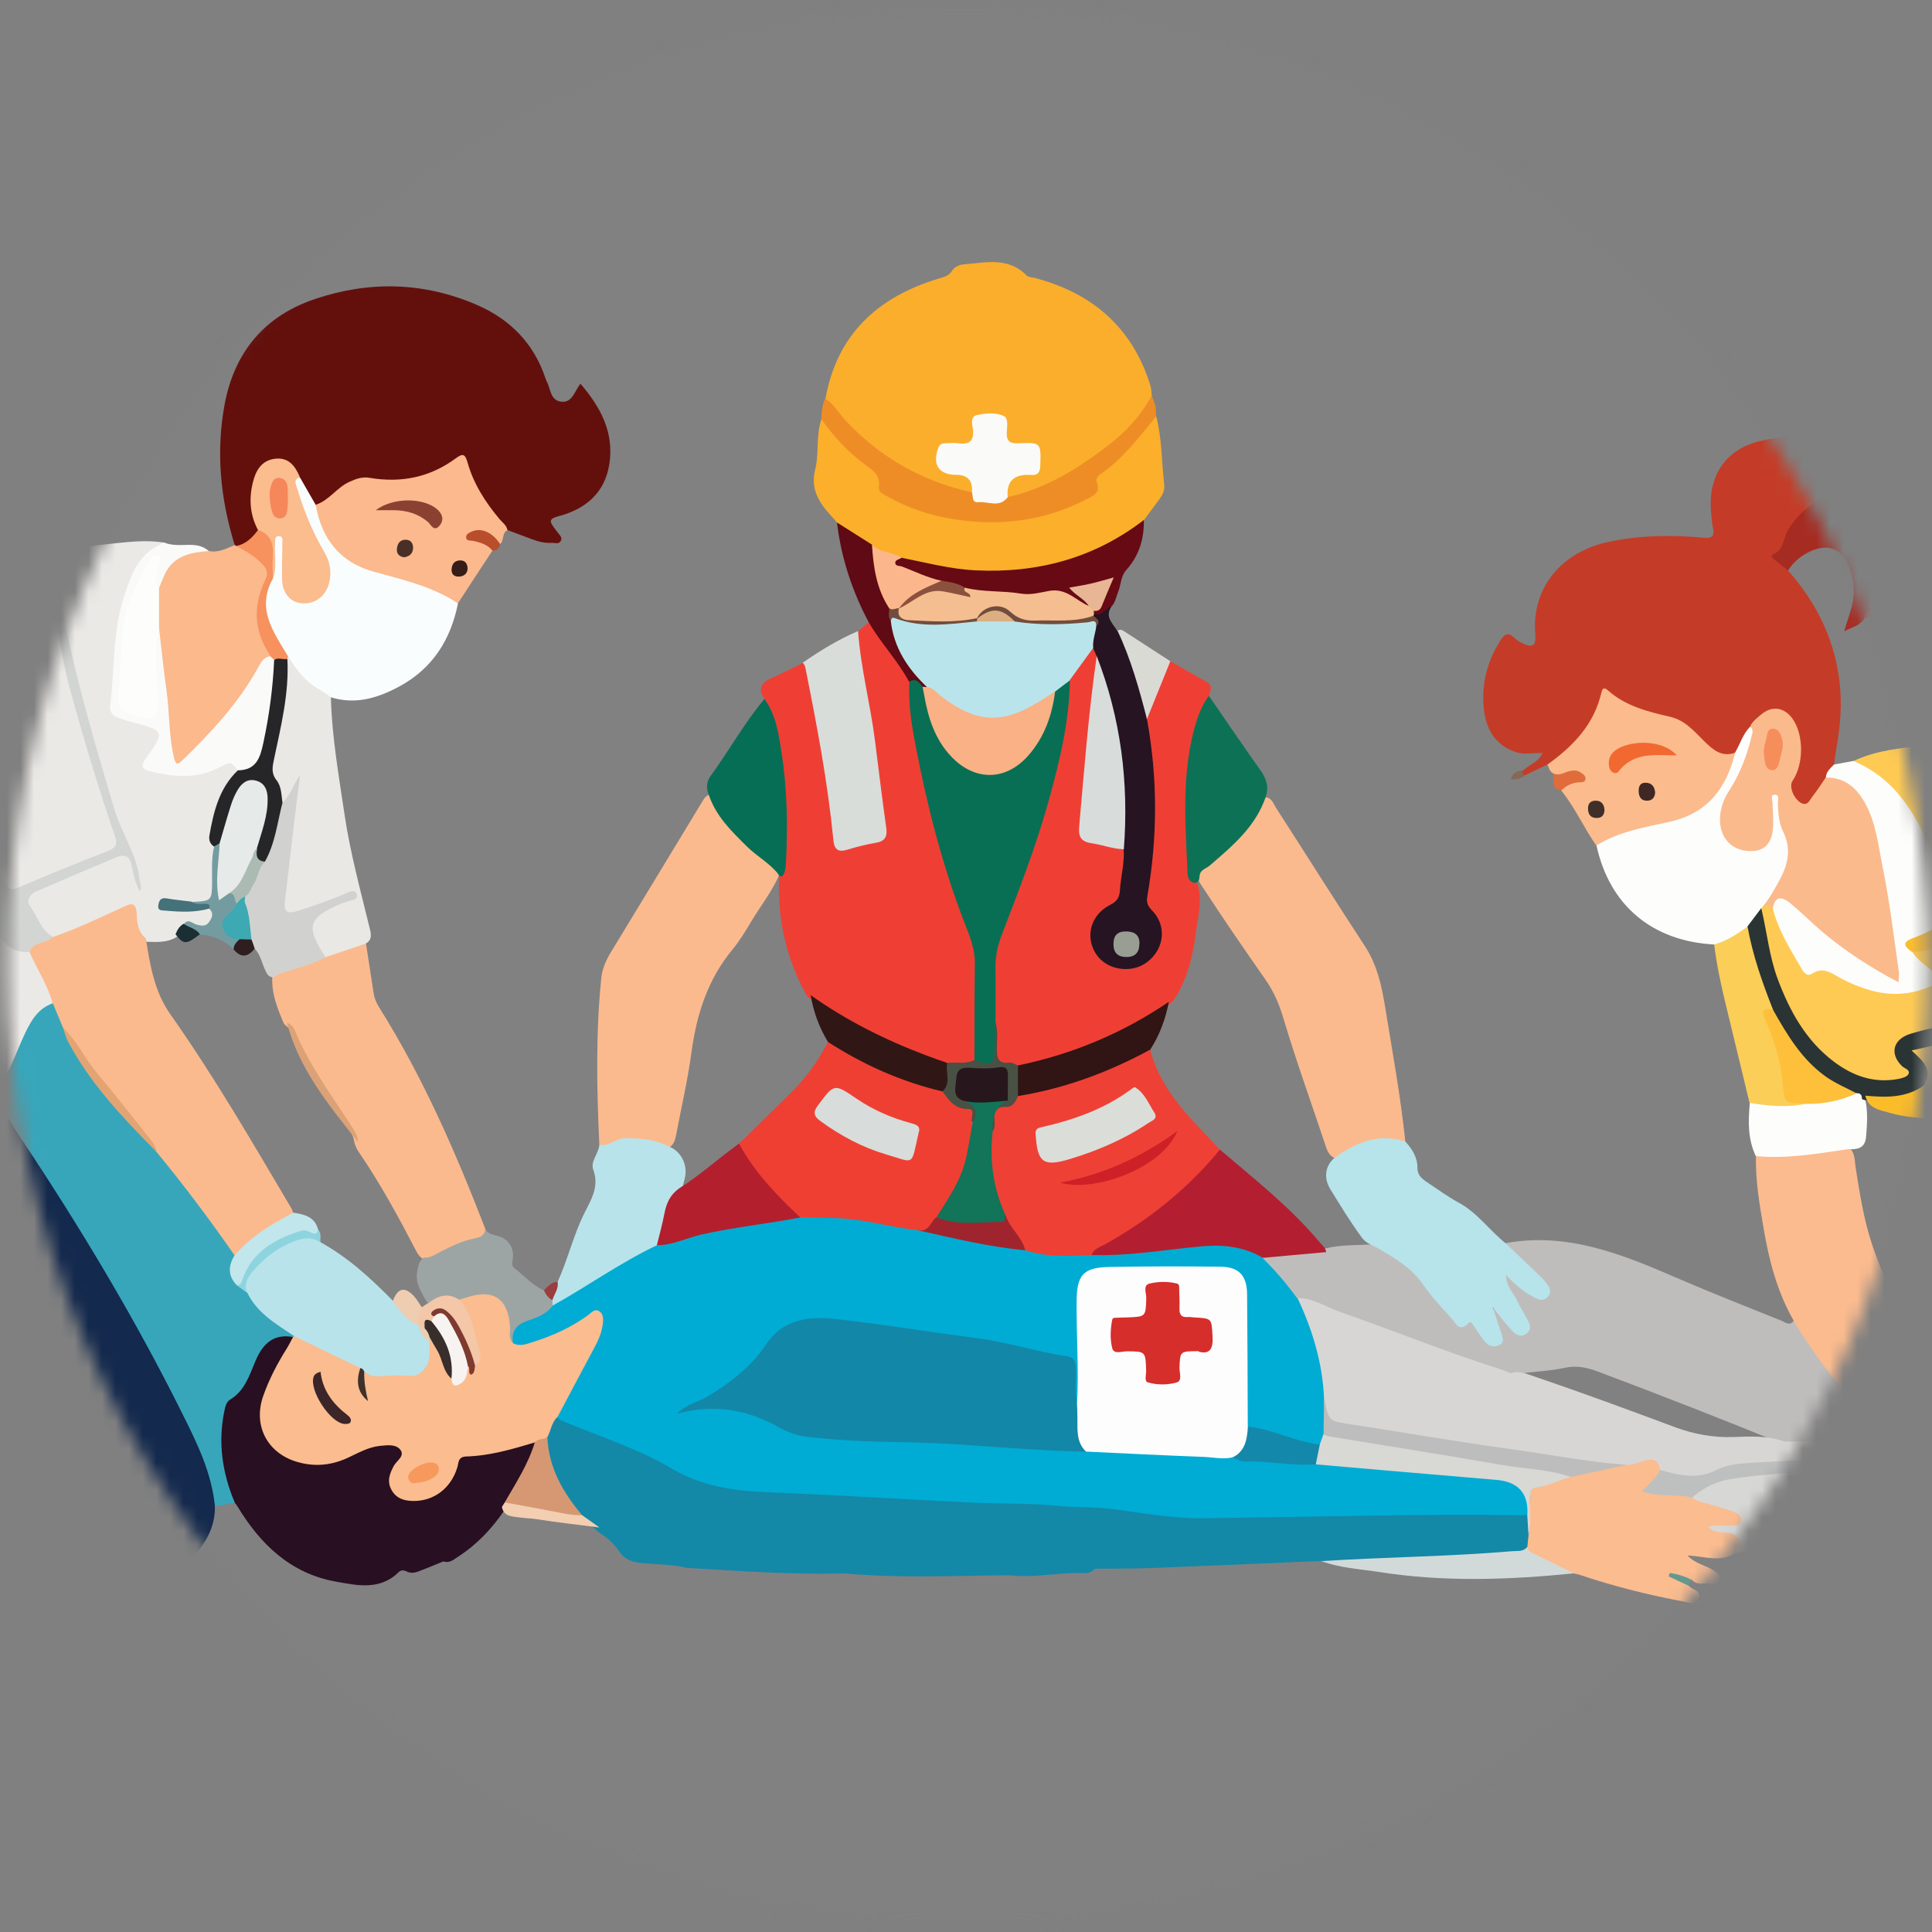 <svg width="142" height="142" viewBox="0 0 142 142" fill="none" xmlns="http://www.w3.org/2000/svg"><rect x="0" y="0" width="142" height="142" fill="#808080" stroke="none"/><mask id="mask0_220_76791" style="mask-type:luminance" maskUnits="userSpaceOnUse" x="0" y="0" width="142" height="142"><path d="M71.11 141.39C110.068 141.39 141.65 109.808 141.65 70.85C141.65 31.892 110.068 0.31 71.11 0.31C32.152 0.31 0.57 31.892 0.57 70.85C0.57 109.808 32.152 141.39 71.11 141.39Z" fill="white"/></mask><g mask="url(#mask0_220_76791)"><g style="mix-blend-mode:multiply" opacity="0.15"><path d="M75.91 149.6C31.14 149.6 -13.64 149.6 -58.41 149.62C-59.11 149.62 -59.26 149.46 -59.26 148.77C-59.24 98.83 -59.24 48.9 -59.26 -1.04C-59.26 -1.74 -59.1 -1.89 -58.41 -1.89C31.14 -1.87 120.68 -1.87 210.23 -1.89C210.93 -1.89 211.08 -1.73 211.08 -1.04C211.06 48.9 211.06 98.83 211.08 148.77C211.08 149.47 210.92 149.62 210.23 149.62C165.46 149.6 120.68 149.6 75.91 149.6Z" fill="#84898C"/></g><path d="M-17.05 98.77C-18.67 95.75 -20.45 92.82 -21.83 89.68C-22.9 87.25 -23.9 84.8 -24.23 82.13C-24.38 80.87 -24.29 79.65 -23.78 78.5C-22.63 75.89 -21 73.56 -19.34 71.26C-18.64 71.1 -18.28 71.66 -17.85 72.01C-14.73 74.6 -11.18 76.3 -7.28 77.34C-5.82 77.73 -4.32 77.94 -2.8 77.98C-1.88 78 -1.12 78.32 -0.66 79.17C-1.12 82.81 -2.86 85.6 -6.16 87.31C-6.86 87.67 -6.77 88.12 -6.5 88.68C-4.67 92.49 -3.19 96.45 -1.49 100.31C-0.98 102.11 -0.38 103.86 0.47 105.53C0.55 105.69 0.66 105.84 0.66 106.04C0.55 106.48 0.68 106.89 0.78 107.3C1.04 108.31 1.27 109.32 1.52 110.33C1.9 111.89 1.85 113.42 1.41 114.95C1.1 115.45 0.79 115.95 0.44 116.41C-1.45 118.88 -4.04 119.28 -6.88 118.8C-9.47 118.36 -11.96 117.47 -14.46 116.69C-20.04 114.96 -25.72 113.66 -31.47 112.69C-32.11 112.58 -32.75 112.54 -33.4 112.59C-34.35 112.67 -35.32 112.7 -36.2 112.21C-36.48 111.96 -36.51 111.62 -36.54 111.28C-36.57 110.94 -36.56 110.6 -36.59 110.26C-36.75 108.28 -36.8 108.2 -38.71 107.69C-39.55 107.46 -40.35 107.15 -41.19 106.92C-43.21 106.36 -44.97 106.83 -46.55 108.16C-47.33 108.82 -48.06 109.53 -48.91 110.11C-50.19 110.98 -51.57 111.4 -53.12 110.99C-53.84 108.68 -52.45 106.02 -50.27 104.72C-48.11 103.43 -45.7 102.69 -43.34 101.87C-42.96 101.74 -42.58 101.61 -42.2 101.48C-41.91 101.38 -41.66 101.24 -41.79 100.89C-41.99 100.32 -41.66 100.11 -41.22 99.94C-39.68 99.36 -38.11 98.94 -36.45 98.9C-35.25 98.87 -34.21 99.3 -33.94 100.51C-33.51 102.44 -31.99 102.63 -30.52 102.96C-30.33 103 -30.1 102.89 -29.89 102.85C-27.71 103.18 -25.68 104.05 -23.59 104.69C-19.98 105.79 -16.4 106.95 -12.77 107.98C-12.51 108.06 -12.25 108.17 -11.81 108.12C-13.07 105.84 -14.43 103.7 -15.79 101.55C-15.99 101 -16.25 100.5 -16.72 100.13C-17.02 99.72 -17.39 99.32 -17.04 98.75L-17.05 98.77Z" fill="#1D3965"/><path d="M170.95 70.95C168.63 76.12 164.52 79.72 160.19 83.12C159.77 83 159.65 82.64 159.56 82.29C159.25 80.95 159.02 79.6 158.77 78.25C158.7 77.88 158.79 77.52 158.93 77.18C159.1 76.01 158.72 74.92 158.42 73.83C158.28 73.33 157.85 73.26 157.45 73.34C155.39 73.74 153.32 74.08 151.28 74.61C150.88 74.71 150.74 74.97 150.73 75.35C150.72 75.72 150.83 76.09 150.63 76.44C148.19 77.8 145.72 79.09 143 79.84C142.48 79.98 141.95 80.25 141.41 79.88C141.2 79.1 141.19 78.27 140.56 77.6C140.21 77.23 140.65 76.93 141.01 76.79C141.67 76.52 142.39 76.44 143.08 76.28C143.74 76.12 144.4 75.97 145.07 75.83C146.34 75.56 146.46 75.64 146.85 76.87C147.26 76.83 147.28 76.47 147.35 76.2C147.52 75.57 147.6 74.93 147.71 74.29C147.74 74.09 147.84 73.83 147.54 73.75C147.35 73.7 147.14 73.78 147.07 73.96C146.61 75.06 145.6 75.16 144.63 75.37C143.67 75.58 142.7 75.78 141.73 75.99C141.28 76.09 140.82 76.19 140.42 76.43C139.64 76.87 139.53 77.35 140.04 78.08C140.67 78.99 140.51 79.44 139.43 79.68C138.23 79.95 137.1 79.62 136.01 79.14C134.06 78.27 132.73 76.75 131.7 74.95C130.26 72.44 129.49 69.73 129.27 66.85C129.29 66.7 129.37 66.58 129.49 66.48C129.91 66.25 130.24 66.36 130.51 66.73C131.02 67.99 131.58 69.22 132.29 70.38C132.62 70.91 132.91 71.35 133.67 71.1C134.2 70.92 134.69 71.24 135.16 71.48C136.26 72.05 137.39 72.53 138.63 72.71C139.62 72.85 140.53 72.62 141.44 72.31C141.98 72.13 142.05 71.87 141.59 71.48C141.11 71.07 140.46 70.78 140.46 70C140.97 69.48 141.73 69.6 142.33 69.28C143.04 68.9 143.79 68.61 144.48 68.2C144.72 68.06 145.05 67.88 144.85 67.56C144.18 66.48 143.55 65.36 142.6 64.48C142.13 64.16 142.01 63.62 141.82 63.14C141.24 61.63 140.51 60.21 139.53 58.92C138.82 58 138.02 57.21 136.97 56.68C136.65 56.52 136.27 56.38 136.21 55.94C137.9 55.15 139.72 54.97 141.53 54.79C144.66 54.47 147.83 54.52 150.83 55.42C153.19 56.13 155.45 57.3 157.25 59.15C158.85 60.8 160.33 62.55 161.52 64.5C162.96 66.88 165.03 68.34 167.6 69.22C168.51 69.53 169.38 69.93 170.27 70.28C170.6 70.41 170.9 70.56 170.95 70.96V70.95Z" fill="#FFCA53"/><path d="M159.23 77.18C159.18 77.45 159.05 77.74 159.1 77.99C159.48 79.69 159.62 81.45 160.19 83.11C160.2 84.35 160.5 85.57 160.81 86.75C161.63 89.87 161.49 92.96 160.92 96.1C159.93 101.6 158.65 107.03 157.39 112.46C157.18 113.39 156.91 114.32 156.25 115.06C154.23 116.3 152.01 116.84 149.66 116.92C148.12 116.98 146.57 117.02 145.33 118.13C142.95 119.07 140.53 119.8 137.96 118.94C135.73 118.19 135.59 117.5 137.21 115.81C137.92 115.07 138.75 114.48 139.54 113.84C139.59 113.35 140.02 113.23 140.36 113.04C141.06 112.64 141.79 112.29 142.37 111.73C143 111.13 143.01 110.91 142.41 110.27C141.2 108.99 139.89 107.81 138.71 106.5C138.6 106.37 138.5 106.23 138.41 106.08C136.15 103.7 134.15 101.11 132.27 98.43C131.97 98.01 131.77 97.58 131.83 97.06C130.62 94.95 130.02 92.63 129.62 90.27C129.32 88.52 129.02 86.76 129.06 84.96C129.27 84.69 129.58 84.61 129.89 84.63C131.63 84.7 133.34 84.45 135.05 84.18C135.3 84.14 135.54 84.16 135.78 84.25C136.37 84.62 136.3 85.27 136.39 85.83C136.69 87.72 136.98 89.62 137.59 91.45C138.67 94.67 140.31 97.6 142.19 100.41C142.68 102.07 143.81 103.38 144.7 104.81C145.79 106.57 146.96 108.27 147.99 110.07C148.11 110.25 148.19 110.45 148.27 110.65C149.04 112.43 148.59 112.12 150.61 112.08C151.14 112.08 151.64 111.91 152.14 111.74C152.89 111.49 153.25 110.98 153.37 110.19C153.61 108.66 153.59 107.12 153.68 105.59C153.79 103.63 153.82 101.66 153.99 99.7C154 99.55 153.96 99.39 153.92 99.24C154.03 97.18 154.11 95.11 154.28 93.06C154.47 90.82 153.85 88.71 153.31 86.59C153.2 86.14 153.09 85.69 153.04 85.23C152.49 83.67 152.09 82.07 151.78 80.45C151.72 79.93 151.61 79.44 151.21 79.05C151.08 78.92 151 78.75 151.17 78.57C151.87 78.18 152.66 78.24 153.41 78.08C154.82 77.78 156.25 77.5 157.65 77.16C158.17 77.03 158.72 76.78 159.24 77.19L159.23 77.18Z" fill="#FBBB8E"/><path d="M131.42 41.93C133.61 44.41 134.97 47.25 135.25 50.58C135.39 52.2 135.2 53.79 134.91 55.37C134.86 55.64 134.84 55.91 134.8 56.19C134.85 56.63 134.52 56.93 134.41 57.31C134.16 57.77 133.91 58.23 133.58 58.64C133.21 59.1 132.81 59.59 132.12 59.16C131.41 58.72 131.11 57.94 131.49 57.28C131.98 56.43 132.08 55.55 132 54.61C131.98 54.3 131.9 54 131.8 53.71C131.36 52.42 130.21 52.09 129.35 53.13C129.21 53.29 129.04 53.43 128.88 53.57C128.28 54.08 128.25 54.95 127.66 55.47C126.89 56 126.13 55.7 125.65 55.15C124.22 53.53 122.38 52.79 120.35 52.33C119.75 52.19 119.19 51.89 118.7 51.51C118.22 51.13 118.01 51.21 117.8 51.79C117.19 53.42 116.2 54.78 114.77 55.8C114.47 56.02 114.18 56.26 113.76 56.18C113.22 56.44 112.68 56.7 112.13 56.96C112 57.08 111.83 57.07 111.76 56.93C111.68 56.78 111.81 56.66 111.97 56.61C112.4 56.2 113.05 56.04 113.38 55.35C112.67 55.32 112.03 55.49 111.41 55.28C109.77 54.72 109.16 53.45 109.04 51.86C108.91 50.14 109.34 48.56 110.26 47.1C110.59 46.57 110.86 46.45 111.32 46.89C111.45 47.02 111.61 47.13 111.77 47.21C112.61 47.67 112.92 47.51 112.84 46.59C112.56 43.3 114.69 40.56 118.26 39.82C120.55 39.34 122.86 39.3 125.18 39.52C125.81 39.58 126.04 39.44 125.9 38.79C125.81 38.37 125.79 37.93 125.75 37.5C125.57 34.97 126.82 33.05 129.28 32.44C132.9 31.55 136.23 32.22 138.77 35.07C141.76 38.41 140.4 43.51 137 45.5C136.67 45.04 137.02 44.73 137.28 44.46C138.6 43.05 139.01 41.36 138.88 39.5C138.73 37.3 136.98 36.08 134.87 36.68C132.79 37.27 131.69 38.81 130.95 40.7C130.74 41.24 131.41 41.47 131.42 41.94V41.93Z" fill="#C43C27"/><path d="M-5.61 44.87C-4.1 43.03 -2.18 41.94 0.18 41.51C2.73 41.05 5.22 40.25 7.81 40C9.22 39.86 10.63 39.65 12.06 39.88C12.14 40.1 12.02 40.27 11.86 40.34C10.23 41.04 9.87 42.62 9.39 44.05C8.79 45.86 8.61 47.77 8.63 49.68C8.63 50.27 8.44 50.82 8.41 51.41C8.38 52.14 8.71 52.52 9.34 52.69C9.93 52.85 10.51 53.05 11.11 53.18C12.05 53.38 12.26 53.88 11.83 54.73C11.75 54.9 11.64 55.05 11.54 55.2C10.86 56.28 10.97 56.51 12.29 56.58C13.68 56.65 15.05 56.69 16.32 55.9C17.05 55.45 17.31 55.65 17.55 56.6C17.54 56.96 17.32 57.23 17.13 57.51C16.5 58.48 16.1 59.54 15.85 60.67C15.72 61.27 15.81 61.83 15.96 62.4C15.74 63.21 15.86 64.04 15.85 64.87C15.83 66.43 15.85 66.43 14.31 66.57C13.65 66.69 13 66.38 12.34 66.54C13.36 66.67 14.39 66.68 15.42 66.63C15.88 66.92 15.87 67.33 15.65 67.75C15.43 68.17 15.05 68.35 14.58 68.27C14.31 68.22 14.05 68.13 13.77 68.22C13.44 68.39 13.23 68.7 12.93 68.9C12.26 69.29 11.53 69.24 10.8 69.22C9.96 68.95 9.92 68.17 9.77 67.5C9.65 66.94 9.46 66.88 8.96 67.11C7.64 67.71 6.31 68.29 4.97 68.85C4.6 69 4.24 69.18 3.82 69.12C2.7 68.62 2.28 67.55 1.89 66.54C1.68 66 2.05 65.5 2.56 65.25C4.48 64.32 6.45 63.52 8.44 62.75C9.2 62.45 9.6 62.73 9.8 63.52C9.85 63.73 9.91 63.94 9.97 64.15C10.03 64.36 10.02 64.58 10.09 64.68C9.91 63.84 9.6 62.99 9.05 62.16C8.35 61.09 8.21 59.73 7.81 58.5C6.69 55.04 5.65 51.56 4.9 47.99C4.61 46.63 4.43 45.25 4.05 44.44C4.48 45.34 4.63 46.83 4.95 48.28C5.8 52.13 6.94 55.91 8.18 59.65C8.38 60.26 8.49 60.9 8.73 61.51C8.97 62.12 8.71 62.55 8.17 62.79C5.94 63.79 3.65 64.62 1.4 65.57C0.77 65.84 0.35 65.57 0.02 65.01C-0.66 63.9 -1.28 62.76 -1.84 61.59C-3.55 58.06 -5.24 54.51 -6.39 50.74C-6.79 49.45 -6.93 48.16 -6.62 46.81C-6.44 46.05 -6 45.48 -5.61 44.87Z" fill="#EBE9E6"/><path d="M17.25 40.06C16.2 36.67 15.86 33.22 16.51 29.72C17.23 25.88 19.43 23.22 23.17 21.97C27.16 20.63 31.15 20.73 35.03 22.4C37.49 23.46 39.26 25.25 40.11 27.86C40.13 27.92 40.15 27.98 40.18 28.03C40.48 28.57 40.43 29.42 41.24 29.52C42.06 29.62 42.21 28.79 42.66 28.2C44.14 29.92 45.14 31.77 44.79 34.09C44.46 36.25 43.02 37.43 41.02 37.95C40.3 38.14 40.42 38.37 40.73 38.79C40.82 38.91 40.92 39.04 41.01 39.16C41.14 39.33 41.34 39.5 41.23 39.73C41.1 40.03 40.8 39.89 40.57 39.9C40.07 39.93 39.59 39.82 39.12 39.64C38.52 39.41 37.91 39.19 37.3 38.96C35.95 38.17 35.28 36.83 34.62 35.52C33.86 34 33.91 33.97 32.37 34.73C31.01 35.4 29.55 35.79 28.07 35.52C26.58 35.24 25.5 35.82 24.43 36.65C24.07 36.93 23.76 37.31 23.22 37.22C22.41 36.78 22.33 35.84 21.82 35.19C21.7 34.98 21.54 34.78 21.38 34.6C20.72 33.89 19.92 33.92 19.35 34.71C18.87 35.39 18.71 36.16 18.78 36.99C18.84 37.67 19.09 38.31 19.13 38.99C18.71 39.99 18.22 40.3 17.34 40.16C17.31 40.12 17.28 40.08 17.25 40.04V40.06Z" fill="#63100D"/><path d="M-0.71 79.22C-1.63 78.27 -2.84 78.36 -4.03 78.24C-9.47 77.68 -14.22 75.49 -18.41 72.01C-18.72 71.76 -19.03 71.51 -19.34 71.26C-19.65 70.84 -19.39 70.51 -19.15 70.18C-17.47 67.89 -15.81 65.59 -14.11 63.31C-13.5 62.5 -13.17 61.62 -12.99 60.62C-12.25 56.47 -11.13 52.44 -8.96 48.76C-8.66 48.26 -8.38 47.74 -7.95 47.33C-7.45 47.43 -7.56 47.83 -7.6 48.13C-7.82 49.98 -7.55 51.77 -6.9 53.5C-6.57 54.38 -6.58 55.19 -6.95 56.09C-8.19 59.07 -9.12 62.17 -10.63 65.05C-11.81 67.31 -13.61 69.05 -15.19 70.98C-15.48 71.34 -15.76 71.71 -16.06 72.06C-14.4 70.01 -12.47 68.17 -11.08 65.9C-9.58 63.47 -8.76 60.74 -7.74 58.1C-7.47 57.41 -7.17 56.74 -6.96 56.03C-6.78 55.43 -6.43 55.53 -6.06 55.87C-5.88 56.04 -5.76 56.26 -5.65 56.48C-4.22 59.36 -2.69 62.18 -1.02 64.93C-0.7 65.45 -0.44 65.97 -0.84 66.57C-0.87 66.62 -0.89 66.68 -0.89 66.75C-0.9 67.31 0.82 69.38 1.41 69.49C1.75 69.55 2.09 69.57 2.35 69.83C3.07 71.03 3.9 72.18 4.01 73.65C2.3 75.03 1.69 77.07 0.8 78.95C0.64 79.29 0.47 79.62 0.06 79.71C-0.31 79.71 -0.59 79.58 -0.72 79.2L-0.71 79.22Z" fill="#EBE9E6"/><path d="M131.82 97.07C133.64 100.08 135.86 102.79 138.2 105.4C138.36 105.58 138.51 105.78 138.66 105.97C138.44 106.28 138.11 106.35 137.76 106.35C135.67 106.35 133.57 106.43 131.48 106.31C126.82 104.4 122.13 102.57 117.42 100.8C116.62 100.5 115.83 100.34 114.97 100.54C113.68 100.83 112.34 100.78 111.05 101.11C109.81 101.08 108.72 100.53 107.6 100.12C103.51 98.62 99.4 97.18 95.34 95.6C94.37 94.89 93.76 93.85 92.93 93.02C92.71 92.8 92.62 92.48 92.969 92.23C94.419 91.74 95.909 91.73 97.409 91.76C98.57 91.47 99.76 91.54 100.94 91.45C102.38 91.78 103.49 92.64 104.43 93.73C105.17 94.6 105.87 95.5 106.61 96.37C106.95 96.77 107.29 97.17 107.93 96.98C108.23 96.89 108.44 97.14 108.61 97.36C108.76 97.56 108.88 97.78 109.04 97.97C109.25 98.22 109.47 98.64 109.84 98.47C110.26 98.28 109.92 97.88 109.88 97.58C109.81 97.12 109.28 96.5 109.75 96.23C110.3 95.92 110.55 96.71 110.91 97.04C111.2 97.3 111.46 97.88 111.83 97.63C112.3 97.32 111.81 96.86 111.65 96.5C111.36 95.85 110.91 95.29 110.6 94.65C110.46 94.37 110.34 94.02 110.62 93.79C110.93 93.54 111.2 93.83 111.43 94.01C111.84 94.34 112.22 94.7 112.7 94.94C112.91 95.05 113.18 95.24 113.38 95.02C113.63 94.75 113.38 94.49 113.2 94.3C112.56 93.59 111.88 92.92 111.17 92.27C110.91 92.03 110.54 91.84 110.66 91.37C115.22 90.54 119.26 92.2 123.3 93.95C125.82 95.04 128.37 96.04 130.91 97.06C131.19 97.17 131.51 97.48 131.83 97.1L131.82 97.07Z" fill="#BFBDBC"/><path d="M63.07 46.39C63.33 46.17 63.6 45.96 63.86 45.74C64.27 45.73 64.44 46.04 64.64 46.31C65.33 47.25 65.88 48.29 66.67 49.16C66.95 49.47 66.96 49.9 67.11 50.26C67.61 56.5 69.3 62.45 71.43 68.3C71.81 69.36 72.04 70.43 72.02 71.56C71.99 73.26 72.02 74.96 72.01 76.66C72.01 77.12 72.03 77.59 71.78 78.01C71.21 78.63 70.46 78.35 69.78 78.42C66.34 77.42 63.1 75.97 60.18 73.87C59.89 73.66 59.57 73.47 59.31 73.2C57.75 70.45 57.12 67.48 57.27 64.34C57.69 60.35 57.54 56.41 56.36 52.55C56.24 52.16 56.17 51.78 56.19 51.37C55.69 50.64 55.93 50.17 56.7 49.84C57.48 49.5 58.23 49.1 59 48.73C59.6 48.84 59.62 49.36 59.71 49.8C60.47 53.55 61.12 57.32 61.6 61.12C61.72 62.1 61.82 62.16 62.77 61.96C64.77 61.54 64.78 61.54 64.58 59.52C64.19 55.68 63.54 51.88 62.86 48.08C62.75 47.5 62.63 46.91 63.07 46.4V46.39Z" fill="#EF3F34"/><path d="M60.67 29.31C61.52 24.56 64.52 21.83 68.98 20.48C69.36 20.36 69.73 20.3 69.97 19.91C70.14 19.63 70.49 19.46 70.84 19.43C72.45 19.3 74.11 18.87 75.46 20.25C75.59 20.38 75.86 20.38 76.07 20.43C80.29 21.55 83.21 24.06 84.54 28.29C84.62 28.55 84.62 28.83 84.66 29.11C84.79 29.72 84.44 30.14 84.1 30.58C82.46 32.74 80.26 34.18 77.92 35.46C77.03 35.95 76.1 36.37 75.12 36.64C74.71 36.75 74.28 36.91 73.92 36.52C73.46 35.14 73.79 34.61 75.22 34.53C75.83 34.5 76.12 34.31 76.11 33.66C76.11 32.97 75.73 32.86 75.16 32.85C73.95 32.84 73.94 32.83 73.68 31.63C73.56 31.06 73.28 30.79 72.67 30.81C72.08 30.83 71.89 31.1 71.83 31.66C71.7 32.76 71.46 32.94 70.34 32.97C69.78 32.98 69.26 33.01 69.27 33.78C69.27 34.21 69.43 34.49 69.9 34.52C70.12 34.53 70.33 34.52 70.55 34.55C71.65 34.65 71.92 35.03 71.65 36.14C71.28 36.59 70.81 36.44 70.37 36.31C66.68 35.21 63.54 33.27 61.11 30.24C60.89 29.97 60.76 29.67 60.68 29.33L60.67 29.31Z" fill="#FBAE2C"/><path d="M86.02 48.6C86.9 49.1 87.78 49.62 88.67 50.11C89.19 50.39 88.95 50.78 88.86 51.16C88.83 51.56 88.83 51.96 88.66 52.33C87.63 54.6 87.54 57.04 87.46 59.46C87.42 60.93 87.67 62.4 87.65 63.88C87.65 64.25 87.73 64.61 88 64.9C88.41 66.16 88.04 67.41 87.88 68.64C87.66 70.38 87.23 72.09 86.22 73.58C83.06 76.29 79.25 77.6 75.28 78.54C75.07 78.59 74.85 78.58 74.63 78.57C74.47 78.56 74.33 78.48 74.18 78.45C73.06 78.22 73.04 78.21 73.05 77.08C73.05 76.46 73.02 75.85 72.84 75.25C72.6 72.33 72.76 69.5 73.95 66.72C75.68 62.65 76.99 58.43 77.82 54.07C78.07 52.74 78.23 51.38 78.44 50.04C78.94 49.1 79.28 48.03 80.45 47.65C80.7 47.8 80.82 48.02 80.83 48.3C80.81 50.3 80.4 52.27 80.27 54.26C80.13 56.43 79.84 58.6 79.71 60.78C79.68 61.33 80.02 61.5 80.47 61.65C81.22 61.89 82.09 61.79 82.7 62.41C83.29 63.97 82.74 66.05 81.51 66.97C80.51 67.71 80.26 69.05 80.96 70C81.58 70.84 83.05 71.07 83.98 70.47C85 69.81 85.36 68.44 84.62 67.48C84.03 66.71 83.97 65.95 84.09 65.05C84.61 61.36 84.68 57.67 84.12 53.98C84.07 53.65 84 53.31 84.04 52.97C84.33 51.79 84.73 50.64 85.23 49.52C85.4 49.14 85.54 48.71 86.03 48.59L86.02 48.6Z" fill="#EF3F34"/><path d="M93.02 58.6C93.48 58.64 93.58 59.05 93.77 59.35C95.96 62.75 98.12 66.18 100.33 69.56C101.2 70.9 101.54 72.39 101.79 73.92C102.33 77.24 102.94 80.55 103.29 83.9C103.07 84.12 102.78 84.1 102.51 84.07C101.24 83.94 100.08 84.24 99 84.93C98.77 85.08 98.51 85.18 98.22 85.16C97.61 84.98 97.5 84.42 97.34 83.94C96.33 80.92 95.25 77.93 94.34 74.88C94.04 73.86 93.64 72.91 93.03 72.03C91.51 69.85 90 67.67 88.55 65.44C88.35 65.13 88.11 64.84 88.01 64.47C87.94 64.08 88.15 63.82 88.42 63.6C90.09 62.21 91.66 60.75 92.71 58.8C92.77 58.69 92.89 58.63 93.01 58.6H93.02Z" fill="#FBBA8D"/><path d="M44.05 84.14C43.86 80.07 43.78 75.99 44.19 71.92C44.26 71.23 44.52 70.61 44.88 70.02C47.14 66.3 49.4 62.58 51.65 58.86C51.76 58.67 51.89 58.5 52.11 58.42C52.38 58.48 52.52 58.69 52.63 58.91C53.54 60.62 54.92 61.89 56.41 63.06C56.82 63.38 57.3 63.66 57.28 64.29C56.74 65.54 55.88 66.61 55.19 67.77C54.78 68.46 54.36 69.15 53.85 69.77C52.03 71.96 51.21 74.52 50.83 77.29C50.56 79.31 50.1 81.29 49.72 83.29C49.64 83.69 49.58 84.09 49.2 84.33C48.83 84.47 48.48 84.34 48.12 84.25C47.09 83.98 46.06 83.94 45.04 84.29C44.7 84.41 44.32 84.55 44.05 84.13V84.14Z" fill="#FBBA8E"/><path d="M26.9 69.35C27.09 70.57 27.28 71.79 27.46 73C27.52 73.38 27.66 73.71 27.86 74.03C31.09 79.17 33.5 84.71 35.68 90.35C35.81 90.75 35.65 91.07 35.3 91.18C34.07 91.58 32.92 92.2 31.7 92.62C31.56 92.67 31.39 92.64 31.24 92.6C30.9 92.47 30.71 92.19 30.56 91.89C29.27 89.41 27.94 86.96 26.36 84.66C26.22 84.46 26.12 84.23 26.05 83.99C25.93 83.16 25.38 82.55 24.94 81.89C23.64 79.96 22.32 78.03 21.43 75.86C21.32 75.58 21.06 75.46 20.88 75.26C20.4 74.16 19.96 73.06 20.01 71.82C20.18 71.37 20.58 71.22 21 71.08C21.96 70.77 22.91 70.42 23.86 70.1C24.48 69.83 25.12 69.59 25.76 69.36C26.13 69.23 26.52 69.06 26.9 69.36V69.35Z" fill="#FBBA8E"/><path d="M61.53 38.41C61.37 38.23 61.2 38.04 61.04 37.86C60.18 36.92 59.56 35.92 59.91 34.53C60.22 33.31 59.95 32.01 60.38 30.8C60.83 30.76 61.02 31.12 61.25 31.4C62.06 32.38 62.95 33.28 63.98 34.03C64.47 34.39 64.86 34.82 64.94 35.45C65 35.92 65.31 36.15 65.67 36.33C70.25 38.59 74.86 38.66 79.5 36.51C79.97 36.29 80.32 36 80.33 35.4C80.33 35.01 80.58 34.7 80.87 34.46C82.1 33.47 83.17 32.31 84.14 31.07C84.34 30.81 84.56 30.52 84.98 30.6C85.41 32.24 85.37 33.94 85.57 35.62C85.65 36.26 85.16 36.75 84.8 37.25C84.57 37.57 84.33 37.89 84.09 38.21C83.71 39.1 82.92 39.54 82.13 39.96C78.19 42.1 74 42.75 69.58 42.03C68.48 41.85 67.4 41.6 66.33 41.3C65.55 40.95 64.65 40.91 63.96 40.35C63.15 39.69 61.99 39.49 61.52 38.42L61.53 38.41Z" fill="#FBAF2B"/><path d="M98.15 85.05C99.7 83.95 101.35 83.27 103.29 83.9C103.8 84.46 104.19 85.07 104.18 85.86C104.18 86.36 104.5 86.63 104.87 86.88C105.64 87.39 106.38 87.94 107.19 88.38C108.58 89.12 109.46 90.42 110.65 91.37C111.52 92.2 112.39 93.02 113.25 93.85C113.45 94.04 113.63 94.26 113.78 94.48C113.96 94.75 114.02 95.04 113.76 95.32C113.51 95.59 113.24 95.58 112.93 95.44C112.11 95.06 111.43 94.49 110.7 93.72C110.7 94.6 111.26 95.03 111.51 95.59C111.72 96.07 112.01 96.51 112.26 96.97C112.46 97.34 112.61 97.72 112.17 98.03C111.74 98.34 111.38 98.06 111.11 97.78C110.67 97.32 110.29 96.8 109.71 96.08C109.97 96.87 110.16 97.4 110.33 97.94C110.43 98.26 110.61 98.65 110.23 98.85C109.86 99.04 109.43 98.98 109.14 98.62C108.85 98.26 108.61 97.86 108.34 97.49C108.24 97.35 108.12 97.05 107.95 97.23C107.26 97.99 106.98 97.22 106.67 96.88C105.94 96.09 105.2 95.29 104.59 94.41C103.71 93.13 102.43 92.42 101.16 91.68C100.77 91.49 100.37 91.34 100.1 90.97C99.26 89.83 98.519 88.61 97.779 87.41C97.219 86.49 97.45 85.59 98.159 85.04L98.15 85.05Z" fill="#B7E3EA"/><path d="M22.04 35.08C22.43 35.75 22.81 36.42 23.2 37.1C23.56 37.42 23.72 37.86 23.88 38.29C24.55 40.16 25.92 41.22 27.79 41.77C29.38 42.23 31.06 42.46 32.51 43.35C32.95 43.62 33.47 43.81 33.66 44.36C33.12 47.03 31.79 49.14 29.34 50.46C27.76 51.31 26.12 51.81 24.32 51.25C22.98 51.09 22.1 50.27 21.47 49.17C21.3 48.88 21.14 48.59 20.91 48.35C20.12 47.41 19.64 46.32 19.29 45.16C19.1 44.55 19.14 43.94 19.46 43.37C19.63 43.07 19.75 42.76 19.79 42.42C20.04 41.7 19.88 40.95 19.93 40.22C19.96 39.8 19.86 39.24 20.49 39.25C21.07 39.25 21.07 39.8 21.11 40.23C21.17 40.94 21.12 41.65 21.14 42.36C21.17 43.38 21.56 43.93 22.29 43.97C23.09 44.01 23.83 43.29 23.89 42.37C23.93 41.77 23.73 41.22 23.45 40.69C22.74 39.35 22.09 37.99 21.64 36.54C21.54 36.22 21.41 35.89 21.47 35.55C21.52 35.26 21.55 34.87 22.04 35.11V35.08Z" fill="#FAFDFD"/><path d="M127.53 55.31C127.9 54.68 128.1 53.95 128.63 53.41C129.29 53.62 129.05 54.13 128.97 54.54C128.7 55.85 128.12 57.05 127.45 58.2C127.12 58.76 126.84 59.34 126.79 60.01C126.74 60.63 126.91 61.17 127.3 61.64C127.78 62.21 128.43 62.26 129.08 62.11C129.68 61.97 129.84 61.41 129.91 60.89C130 60.25 129.93 59.6 129.92 58.95C129.92 58.59 130.02 58.23 130.45 58.21C130.85 58.19 130.96 58.55 130.98 58.85C131.04 59.94 131.43 60.96 131.66 62C132.01 63.54 131.04 65.62 129.57 66.62C129.52 66.65 129.48 66.7 129.46 66.75C129.39 67.39 129.05 67.87 128.6 68.3C127.83 68.89 127.14 69.69 126 69.42C121.44 69.18 118.3 66.55 117.34 62.14C117.46 61.7 117.84 61.54 118.19 61.35C119.1 60.86 120.1 60.64 121.09 60.42C121.72 60.28 122.36 60.15 122.98 59.97C124.71 59.46 126 58.44 126.68 56.73C126.89 56.21 127.16 55.73 127.52 55.31H127.53Z" fill="#FDFDFC"/><path d="M15.36 40.5C16.06 40.64 16.65 40.31 17.25 40.06C17.29 40.08 17.32 40.1 17.35 40.13C17.9 40.21 18.43 40.28 18.89 40.65C19.94 41.48 20.11 41.95 19.57 43.19C19.01 44.49 19.03 45.75 19.69 47.01C19.9 47.41 20.13 47.84 19.93 48.33C18.91 49.8 18.02 51.35 16.86 52.72C15.96 53.78 15.03 54.81 14.03 55.77C13.72 56.07 13.4 56.45 12.92 56.32C12.42 56.18 12.4 55.67 12.33 55.25C12.06 53.67 12.06 52.06 11.88 50.47C11.71 49.01 11.69 47.53 11.36 46.09C11.27 45.18 11.25 44.27 11.36 43.35C11.4 43.17 11.5 43.01 11.55 42.84C12.22 40.79 13.25 40.15 15.34 40.5H15.36Z" fill="#FBB98C"/><path d="M2.17 69.97C0.08 70.1 -0.24 68.14 -1.28 67.04C-1.49 66.82 -1.51 66.53 -1.15 66.36C-0.67 66.14 -0.86 65.83 -1.05 65.53C-2.85 62.61 -4.49 59.61 -6 56.53C-6.13 56.26 -6.24 55.96 -6.58 55.81C-7.6 58.45 -8.53 61.08 -9.57 63.68C-10.46 65.9 -11.9 67.73 -13.42 69.52C-14.31 70.58 -15.24 71.61 -16.17 72.64C-16.32 72.8 -16.49 73.15 -16.75 72.93C-17.04 72.69 -16.77 72.4 -16.61 72.2C-15.62 70.99 -14.66 69.73 -13.57 68.6C-11.73 66.7 -10.56 64.4 -9.55 62.02C-8.66 59.92 -7.9 57.77 -7.06 55.64C-6.89 55.22 -6.84 54.8 -6.99 54.38C-7.8 52.18 -8.33 49.95 -7.85 47.59C-7.84 47.52 -7.92 47.43 -7.96 47.34C-7.35 46.35 -6.54 45.56 -5.61 44.87C-5.61 45.42 -6 45.83 -6.15 46.34C-6.61 47.88 -6.5 49.36 -5.99 50.87C-4.34 55.74 -2.21 60.38 0.32 64.85C0.6 65.34 0.79 65.48 1.36 65.23C3.54 64.29 5.74 63.4 7.95 62.54C8.56 62.3 8.64 62.01 8.44 61.42C7.2 57.83 6.11 54.19 5.11 50.52C4.55 48.5 4.39 46.39 3.68 44.4C3.52 43.95 3.33 43.51 3.09 42.89C4.29 43.62 4.56 44.71 4.77 45.73C5.71 50.4 7.06 54.94 8.41 59.5C8.94 61.27 10.07 62.8 10.26 64.67C10.29 64.94 10.45 65.2 10.29 65.51C9.92 64.89 9.8 64.22 9.67 63.57C9.53 62.88 9.1 62.78 8.58 63C6.58 63.83 4.6 64.68 2.61 65.54C2.17 65.73 1.96 66.25 2.16 66.52C2.73 67.3 2.97 68.34 3.89 68.86C3.63 69.71 2.81 69.7 2.18 69.96L2.17 69.97Z" fill="#D2D5D1"/><path d="M33.66 44.35C31.78 43.1 29.61 42.61 27.47 42.02C24.97 41.33 23.64 39.59 23.2 37.1C24.19 36.79 24.75 35.83 25.69 35.41C26.2 35.18 26.63 35.03 27.17 35.12C29.47 35.51 31.59 35.09 33.48 33.7C34.01 33.31 34.18 33.34 34.37 34.01C34.81 35.57 35.68 36.92 36.72 38.16C36.93 38.41 37.24 38.61 37.3 38.97C36.86 39.17 37.08 39.73 36.75 39.99C36.15 39.9 35.76 39.22 35.03 39.38C35.43 39.75 36.23 39.68 36.2 40.46C35.35 41.75 34.5 43.04 33.66 44.34V44.35Z" fill="#FBB98D"/><path d="M21.18 48.24C21.77 49.23 22.46 50.11 23.49 50.69C23.78 50.85 24.05 51.05 24.32 51.24C24.39 54.14 24.9 56.99 25.32 59.85C25.74 62.69 26.5 65.45 27.17 68.22C27.28 68.67 27.37 69.06 26.89 69.35C25.9 69.68 24.92 70.02 23.93 70.35C22.9 69.99 22.91 68.99 22.67 68.19C22.47 67.52 23.06 67.14 23.56 66.83C24.08 66.5 24.69 66.33 25.1 66.08C24.19 66.57 23.11 66.98 21.99 67.27C20.97 67.53 20.61 67.25 20.61 66.19C20.61 65.11 20.79 64.04 20.97 62.98C21.26 61.3 21.15 59.56 21.69 58C21.51 58.44 21.48 59.12 20.64 58.99C19.96 57.72 19.5 56.47 19.91 54.94C20.41 53.07 20.75 51.14 20.76 49.18C20.76 48.93 20.82 48.69 20.93 48.46C20.99 48.36 21.06 48.29 21.17 48.24H21.18Z" fill="#EAE8E5"/><path d="M127.53 55.31C126.91 57.91 125.51 59.77 122.76 60.39C120.9 60.81 118.99 61.1 117.33 62.15C116.41 60.84 115.76 59.35 114.75 58.1C114.77 57.42 115.46 57.45 115.85 57.09C115.26 56.86 114.58 57.49 114.12 56.82C113.88 56.68 113.84 56.41 113.74 56.19C115.62 54.85 117.16 53.25 117.7 50.91C117.79 50.51 117.95 50.54 118.19 50.75C119.49 51.9 121.11 52.31 122.74 52.68C123.84 52.93 124.51 53.74 125.26 54.48C125.89 55.1 126.54 55.68 127.54 55.32L127.53 55.31Z" fill="#FBBB8D"/><path d="M134.199 57.15C134.219 56.72 134.529 56.47 134.799 56.19C135.269 56.1 135.749 56.02 136.219 55.93C139.429 57.28 140.939 60.04 142.16 63.05C142.34 63.5 142.559 63.95 142.759 64.4C143.319 65.01 143.689 65.74 144.009 66.48C144.249 67.04 144.01 67.48 143.52 67.81C142.78 68.31 141.979 68.69 141.179 69.06C140.779 69.25 140.519 69.49 140.539 69.96C140.939 70.56 141.53 70.96 142.07 71.41C142.76 71.98 142.75 72.13 141.91 72.49C140.439 73.13 138.929 73.22 137.389 72.76C136.559 72.51 135.759 72.18 135.009 71.74C134.439 71.4 133.89 71.11 133.21 71.55C132.83 71.8 132.6 71.52 132.41 71.19C131.59 69.78 130.709 68.39 130.299 66.78C130.159 65.94 130.48 65.63 131.27 65.86C131.79 66.01 132.169 66.39 132.539 66.76C134.249 68.43 136.179 69.81 138.199 71.05C138.459 71.21 138.71 71.41 139.1 71.4C139.18 70.44 138.969 69.51 138.829 68.59C138.449 66.09 138.079 63.59 137.499 61.13C137.099 59.42 136.369 57.99 134.539 57.44C134.389 57.4 134.279 57.29 134.199 57.14V57.15Z" fill="#FDFEFB"/><path d="M84.3 52.85C85.1 57.21 85.08 61.57 84.32 65.93C84.25 66.35 84.37 66.6 84.66 66.9C85.77 68.02 85.6 69.72 84.33 70.7C83.17 71.6 81.33 71.31 80.56 70.12C79.73 68.84 80.16 67.24 81.59 66.51C82.08 66.27 82.28 65.97 82.31 65.46C82.37 64.45 82.66 63.45 82.59 62.43C82.31 62.14 82.26 61.79 82.28 61.4C82.49 58.24 82.14 55.14 81.38 52.08C81.06 50.8 80.72 49.52 80.59 48.21C80.51 48.02 80.43 47.83 80.35 47.65C79.87 47.19 80.12 46.67 80.22 46.17C80.35 45.89 80.28 45.6 80.22 45.32C80.22 45.23 80.25 45.16 80.29 45.08C80.77 44.95 81.08 44.34 81.69 44.59C81.17 45.35 81.8 45.82 82.12 46.38C82.42 46.5 82.65 46.72 82.76 47.01C83.49 48.9 84.41 50.75 84.27 52.86L84.3 52.85Z" fill="#261422"/><path d="M63.069 46.39C63.26 49.1 63.969 51.74 64.309 54.43C64.579 56.57 64.84 58.72 65.139 60.85C65.23 61.49 65.049 61.83 64.389 61.94C63.69 62.06 62.999 62.23 62.319 62.44C61.609 62.66 61.319 62.47 61.249 61.71C60.84 57.53 60.059 53.41 59.239 49.3C59.2 49.09 59.169 48.87 58.999 48.71C60.289 47.81 61.63 47 63.069 46.38V46.39Z" fill="#D8DDDA"/><path d="M44.05 84.14C44.76 84.28 45.26 83.67 45.959 83.66C47.069 83.66 48.15 83.75 49.15 84.26C50.05 84.6 50.58 85.62 50.33 86.61C50.27 86.87 50.19 87.14 50.13 87.4C49.389 88.29 49.109 89.36 48.9 90.46C48.83 90.85 48.709 91.24 48.489 91.59C48.33 91.86 48.069 92.04 47.789 92.17C45.69 93.14 43.809 94.47 41.83 95.64C41.45 95.86 41.08 96.21 40.559 95.97C40.459 95.86 40.41 95.72 40.389 95.57C40.349 95.02 40.679 94.63 40.98 94.23C41.739 92.56 42.15 90.75 42.98 89.11C43.469 88.14 44.05 87.19 43.609 85.99C43.37 85.34 44.01 84.79 44.05 84.15V84.14Z" fill="#B8E3EB"/><path d="M84.98 30.6C83.73 32.11 82.56 33.7 80.91 34.83C80.7 34.97 80.51 35.19 80.61 35.45C80.91 36.2 80.38 36.43 79.87 36.69C76.78 38.29 73.52 38.7 70.1 38.16C68.37 37.89 66.75 37.35 65.23 36.49C64.93 36.32 64.54 36.19 64.6 35.78C64.72 34.94 64.17 34.57 63.61 34.17C62.33 33.24 61.27 32.08 60.36 30.79C60.4 30.28 60.42 29.76 60.65 29.29C61.27 29.67 61.61 30.31 62.08 30.83C64.64 33.6 67.75 35.37 71.42 36.18C72.23 36.77 73.16 36.48 74.04 36.54C76.85 35.93 79.21 34.45 81.45 32.74C82.75 31.74 83.85 30.55 84.63 29.1C84.9 29.56 85 30.07 84.96 30.6H84.98Z" fill="#EE8D25"/><path d="M93.02 58.6C92.27 60.78 90.57 62.19 88.91 63.62C88.65 63.85 88.2 63.92 88.17 64.38C88.15 64.64 88.12 64.89 87.77 64.89C87.26 64.74 87.28 64.28 87.27 63.9C87.12 60.66 86.89 57.41 87.62 54.2C87.87 53.12 88.18 52.05 88.85 51.14C90.11 52.96 91.35 54.8 92.64 56.61C93.08 57.23 93.29 57.85 93.02 58.59V58.6Z" fill="#0D7255"/><path d="M11.69 46.18C11.87 47.71 12.03 49.24 12.24 50.76C12.47 52.4 12.4 54.07 12.79 55.7C12.93 56.28 13.08 56.19 13.41 55.88C15.5 53.85 17.48 51.73 18.91 49.17C19.14 48.77 19.32 48.32 19.85 48.23C20.19 48.22 20.32 48.45 20.43 48.72C20.51 51.15 20.08 53.51 19.37 55.81C19.09 56.72 18.48 56.95 17.47 56.62C16.95 55.94 16.97 55.97 16.07 56.43C14.4 57.29 12.66 57.09 10.94 56.67C10.46 56.55 10.33 56.29 10.69 55.79C12.16 53.72 12.14 53.71 9.64 53.06C9.28 52.97 8.93 52.85 8.59 52.71C8.25 52.57 8.04 52.3 8.09 51.91C8.44 49.26 8.26 46.55 9.08 43.97C9.48 42.71 9.89 41.43 10.95 40.53C11.27 40.26 11.68 40.09 12.04 39.87C12.59 40.09 13.16 40.07 13.73 40.05C14.31 40.03 14.88 40.08 15.35 40.5C14.04 40.6 12.79 40.82 12.13 42.17C11.96 42.52 11.83 42.89 11.68 43.25C10.89 42.89 11.31 42.19 11.23 41.6C9.91 43.47 9.32 45.54 9.25 47.77C9.22 48.76 9.12 49.74 9.06 50.72C9 51.82 9.38 52.21 10.45 52.39C11.01 52.48 11.26 52.2 11.21 51.75C11.07 50.46 11.3 49.16 11.09 47.87C10.98 47.2 11.01 46.57 11.67 46.16L11.69 46.18Z" fill="#FAFAF8"/><path d="M57.19 64.23C56.55 63.43 55.64 62.94 54.92 62.24C53.78 61.11 52.63 60.01 52.1 58.43C51.89 57.94 51.92 57.46 52.23 57.03C53.59 55.17 54.7 53.14 56.19 51.37C57.05 52.56 57.24 53.99 57.45 55.36C57.87 58.07 57.91 60.81 57.76 63.55C57.74 63.86 57.7 64.16 57.49 64.41C57.34 64.43 57.24 64.36 57.18 64.23H57.19Z" fill="#076E56"/><path d="M131.42 41.93C131.07 41.66 130.72 41.39 130.38 41.11C130.26 41.01 130.11 40.82 130.3 40.75C131.16 40.41 131.06 39.49 131.46 38.87C132.55 37.18 134.1 36.27 136.05 36.14C137.58 36.03 139.04 37.44 139.2 39.11C139.41 41.21 139.07 43.18 137.46 44.73C137.24 44.95 137.01 45.16 137 45.5C136.66 46.01 136.07 46.12 135.54 46.4C135.72 45.82 135.92 45.25 136.08 44.66C136.35 43.71 136.3 42.77 135.97 41.84C135.43 40.3 134.38 39.87 132.92 40.59C132.3 40.9 131.8 41.34 131.42 41.93Z" fill="#A62C22"/><path d="M126 69.42C126.91 69.16 127.69 68.65 128.45 68.1C128.81 68.2 128.91 68.49 128.97 68.8C129.28 70.35 129.76 71.84 130.34 73.3C130.45 73.59 130.53 73.89 130.42 74.2C130.13 74.49 130.06 74.81 130.22 75.2C130.88 76.78 131.3 78.42 131.41 80.13C131.44 80.56 131.67 80.69 132.05 80.77C132.34 80.83 132.77 80.8 132.7 81.32C131.63 81.94 129.38 81.79 128.59 81.06C128 78.63 127.42 76.2 126.83 73.78C126.48 72.34 126.17 70.89 125.99 69.42H126Z" fill="#FBCE58"/><path d="M40.6 95.56C40.6 95.69 40.61 95.81 40.62 95.94C40.79 96.38 40.43 96.53 40.18 96.71C39.94 96.89 39.66 97.05 39.37 97.14C38.52 97.41 38.06 98.05 37.67 98.78C37.16 98.71 37.2 98.28 37.15 97.93C37.09 97.57 37.1 97.2 36.99 96.84C36.56 95.52 36.05 95.22 34.72 95.59C34.42 95.67 34.11 95.69 33.81 95.76C33.01 95.4 32.19 95.98 31.38 95.71C31 95.01 30.51 94.35 30.66 93.48C30.73 93.09 30.77 92.68 31.16 92.43C31.62 92.48 31.97 92.2 32.35 92.01C33.14 91.61 33.93 91.22 34.81 91.04C35.19 90.96 35.61 90.88 35.66 90.36C35.85 90.62 36.1 90.73 36.43 90.8C37.38 91 37.87 91.75 37.66 92.69C37.58 93.03 37.74 93.16 37.92 93.3C38.59 93.84 39.18 94.49 39.99 94.85C40.52 94.82 40.43 95.31 40.61 95.57L40.6 95.56Z" fill="#9DA5A4"/><path d="M81.71 44.58C81.24 44.67 81.01 45.38 80.39 45.08C80.35 45.03 80.32 44.98 80.32 44.93C80.32 44.87 80.32 44.84 80.34 44.84C80.74 44.31 81.04 43.73 81.2 42.98C80.55 43.08 80.01 43.26 79.4 43.36C79.55 43.82 80.26 43.99 79.98 44.59C79.57 44.79 79.26 44.54 78.98 44.32C78.24 43.76 77.39 43.56 76.55 43.85C75.81 44.11 75.11 44.02 74.39 43.93C73.21 43.79 72 43.84 70.84 43.46C70.28 43.23 69.68 43.12 69.09 43.01C68.07 42.7 67.06 42.39 66.09 41.94C65.84 41.82 65.57 41.67 65.62 41.34C65.68 40.99 65.97 40.97 66.25 40.99C68.06 41.35 69.85 41.83 71.7 41.92C76.26 42.14 80.42 41.03 84.07 38.22C84.1 39.6 83.72 40.85 82.79 41.88C82.36 42.36 82.4 42.97 82.18 43.51C82.03 43.88 81.98 44.29 81.68 44.59L81.71 44.58Z" fill="#670A14"/><path d="M128.6 81.06C129.98 81.29 131.37 81.42 132.76 81.12C133.2 80.54 133.9 80.78 134.47 80.61C135.14 80.41 135.83 80.25 136.53 80.17C136.85 80.24 137.02 80.45 137.08 80.76C137.3 81.66 137.23 82.58 137.16 83.49C137.1 84.28 136.72 84.51 135.84 84.46C133.59 84.79 131.34 85.19 129.05 84.97C128.45 83.72 128.49 82.4 128.61 81.06H128.6Z" fill="#FDFDFC"/><path d="M61.529 38.41C62.38 38.95 63.239 39.49 64.09 40.03C64.769 41.5 64.799 43.18 65.59 44.61C65.62 44.94 65.609 45.27 65.749 45.58C66.12 47.13 66.62 48.6 67.87 49.7C68.079 49.88 68.23 50.13 68.169 50.44C68.09 50.57 67.969 50.61 67.829 50.62C67.43 50.58 67.15 50.29 66.82 50.11C65.98 48.55 64.74 47.27 63.859 45.75C62.63 43.45 61.83 41.01 61.52 38.42L61.529 38.41Z" fill="#5F0A14"/><path d="M84.3 52.85C83.73 50.64 83.12 48.44 82.14 46.37C82.32 46.21 82.49 46.31 82.64 46.41C83.77 47.14 84.89 47.87 86.02 48.6C85.45 50.02 84.87 51.43 84.3 52.85Z" fill="#D9DAD4"/><path d="M114.13 56.81C114.5 57.05 114.84 56.84 115.17 56.73C115.54 56.61 115.88 56.56 116.21 56.8C116.38 56.92 116.59 57.05 116.52 57.3C116.46 57.52 116.23 57.49 116.06 57.5C115.55 57.53 115.12 57.74 114.76 58.09C113.85 58.01 114.37 57.22 114.13 56.81Z" fill="#E06C3B"/><path d="M36.2 40.47C35.82 40.02 35.3 39.86 34.75 39.75C34.56 39.71 34.26 39.79 34.26 39.48C34.26 39.24 34.5 39.15 34.7 39.06C35.39 38.77 36.2 39.13 36.76 39.99C36.7 40.3 36.54 40.48 36.2 40.47Z" fill="#B84E2C"/><path d="M40.6 95.56C40.29 95.41 40.12 95.14 39.98 94.84C40.26 94.55 40.52 94.22 40.98 94.22C41.08 94.73 40.73 95.11 40.6 95.56Z" fill="#9B3C41"/><path d="M111.95 56.62C111.83 56.82 111.91 56.93 112.12 56.97C111.83 57.24 111.49 57.29 111.04 57.28C111.2 56.75 111.55 56.65 111.96 56.62H111.95Z" fill="#866856"/><path d="M-0.71 79.22C-0.42 79.25 -0.19 79.41 0.04 79.59C0.19 79.71 0.3 79.87 0.32 80.06C0.48 81.61 1.41 82.79 2.22 84.03C6.36 90.33 10.23 96.8 13.62 103.54C14.48 105.25 15.29 106.99 15.79 108.85C15.94 109.42 16.25 110.03 15.79 110.62C15.93 113.51 13.14 115.83 10.69 116.2C7.42 116.69 4.33 115.97 1.29 114.86C1.24 114.72 1.12 114.55 1.15 114.43C1.92 111.84 0.89 109.46 0.31 107.03C0.22 106.63 -0.06 106.18 0.57 105.96C1 105.52 1.48 105.88 1.97 105.88C0.74 104.2 -0.67 102.66 -1.6 100.8C-1.66 100.67 -1.82 100.57 -1.69 100.4C-2.85 98.77 -3.25 96.8 -4.08 95.02C-5.02 92.98 -5.89 90.91 -6.83 88.87C-7.43 87.58 -7.39 87.6 -6.1 86.9C-3.34 85.4 -1.68 83.06 -1.16 79.94C-1.11 79.63 -1.13 79.31 -0.73 79.23L-0.71 79.22Z" fill="#13294D"/><path d="M-1.69 100.4C-0.33 102.44 1.22 104.34 2.76 106.39C1.94 106.23 1.25 106.1 0.57 105.96C0.25 105.79 -0.06 105.66 -0.2 105.24C-0.68 103.78 -1.21 102.33 -1.72 100.88C-1.78 100.71 -1.9 100.54 -1.69 100.39V100.4Z" fill="#32A5B7"/><path d="M97.109 114.73C92.93 114.91 88.749 115.09 84.57 115.25C83.21 115.3 81.85 115.29 80.499 115.3C80.29 115.5 80.04 115.63 79.749 115.62C77.9 115.54 76.07 116 74.219 115.78C70.269 115.81 66.309 116 62.359 115.67C62.169 115.65 61.989 115.65 61.8 115.65C58.029 115.74 54.27 115.46 50.51 115.24C49.429 114.98 48.319 114.98 47.219 114.89C46.499 114.83 45.9 114.63 45.489 114C45.09 113.39 44.539 112.96 43.94 112.57C43.55 112.14 42.989 111.92 42.599 111.49C41.539 110.4 40.679 109.19 40.26 107.7C40.059 106.99 39.9 106.27 39.98 105.53C40.169 104.87 40.26 104.12 41.169 104.01C43.83 105 46.55 105.85 49.01 107.29C51.529 108.77 54.3 109.19 57.179 109.33C60.38 109.49 63.59 109.57 66.79 109.81C68.139 109.91 69.51 109.99 70.859 110C74.29 110.04 77.7 110.35 81.129 110.43C82.079 110.45 83.029 110.65 83.98 110.79C88.279 111.43 92.6 111.17 96.919 110.99C97.2 110.98 97.48 110.96 97.749 110.96C102.17 110.96 106.59 110.96 111.01 110.96C111.47 110.96 111.95 110.93 112.34 111.25C112.7 111.71 112.49 112.28 112.64 112.79C112.67 113.1 112.62 113.39 112.48 113.67C111.89 114.6 110.86 114.42 110.04 114.46C106.22 114.67 102.4 114.98 98.57 114.87C98.079 114.86 97.59 114.81 97.109 114.7V114.73Z" fill="#1488A7"/><path d="M112.26 113.66C112.29 113.38 112.32 113.1 112.35 112.81C112.57 111.92 112.2 111.06 112.2 110.18C112.2 109.5 112.45 109.1 113.12 108.91C113.85 108.69 114.61 108.57 115.31 108.24C116.71 107.9 118.13 107.64 119.54 107.35C120.02 107.27 120.47 107.08 120.95 107.03C121.59 106.96 122.1 107.13 122.21 107.87C122.23 108.48 121.76 108.86 121.42 109.47C122.47 109.61 123.5 109.47 124.44 109.83C125.14 110.09 125.86 110.25 126.58 110.45C126.79 110.51 127 110.56 127.19 110.66C127.69 110.91 128.32 111.14 128.18 111.82C128.04 112.52 127.38 112.37 126.95 112.38C127.5 112.41 127.99 112.66 128.17 113.33C128.32 113.88 127.87 113.99 127.51 114.16C126.46 114.86 125.31 114.38 124.03 114.33C124.65 114.97 125.36 115.04 125.91 115.4C126.17 115.57 126.5 115.7 126.4 116.09C126.3 116.49 125.94 116.47 125.64 116.42C125.23 116.34 124.76 116.52 124.41 116.17C124.16 116.03 123.87 116.25 123.62 116.1C123.84 116.23 123.98 116.44 124.18 116.6C124.43 116.87 125.04 116.9 124.85 117.44C124.65 118.02 124.12 117.78 123.73 117.71C121.18 117.23 118.67 116.61 116.21 115.78C116.04 115.72 115.85 115.69 115.68 115.65C114.6 115.61 113.71 115.06 112.79 114.6C112.42 114.41 112.08 114.19 112.27 113.68L112.26 113.66Z" fill="#FBBC8F"/><path d="M127.5 114.16C127.71 113.92 128.08 113.8 127.92 113.33C127.77 112.91 127.46 112.76 127.09 112.69C126.6 112.59 126.04 112.72 125.54 112.23C126.11 112.04 126.63 112.16 127.13 112.12C127.45 112.09 127.9 112.23 127.97 111.77C128.03 111.36 127.63 111.19 127.33 111.08C126.69 110.85 126.03 110.69 125.39 110.49C125.04 110.38 124.66 110.33 124.37 110.07C124.55 109.16 125.31 108.91 126.03 108.63C127.08 108.23 128.2 108.13 129.3 108.05C131.54 107.89 133.78 107.61 136.04 107.64C136.7 107.64 137.39 107.27 138 107.81C138.27 108.18 138.19 108.57 138.05 108.95C137.59 110.19 137.69 111.34 138.47 112.42C138.63 112.64 138.78 112.88 138.67 113.18C137.33 113.57 135.94 113.44 134.57 113.56C132.22 113.77 129.85 113.79 127.51 114.16H127.5Z" fill="#D7D7D5"/><path d="M138.65 113.17C137.04 111.65 137.19 109.9 137.94 108.05C137.92 107.6 138.07 107.19 138.27 106.79C138.41 106.55 138.56 106.32 138.86 106.27C140.23 107.63 141.59 109 142.96 110.36C143.47 110.86 143.4 111.27 142.88 111.74C141.89 112.65 140.68 113.18 139.54 113.83C139.24 113.61 138.95 113.38 138.65 113.16V113.17Z" fill="#15274D"/><path d="M112.26 113.66C112.28 114.05 112.58 114.12 112.86 114.26C113.8 114.71 114.73 115.18 115.67 115.64C110.9 116.12 106.13 116.29 101.37 115.54C99.94 115.32 98.49 115.25 97.12 114.74C101.8 114.44 106.49 114.41 111.16 114.01C111.55 113.98 111.98 114.07 112.26 113.68V113.66Z" fill="#D2DAD9"/><path d="M124.17 116.58C123.66 116.34 123.15 116.1 122.64 115.86C122.67 115.78 122.7 115.7 122.72 115.61C123.3 115.69 123.87 115.87 124.41 116.15C124.15 116.19 124.1 116.35 124.18 116.58H124.17Z" fill="#65998F"/><path d="M134.2 57.15C135.57 57.13 136.45 57.89 137.07 59.01C137.89 60.47 138.04 62.11 138.37 63.71C138.89 66.28 139.2 68.88 139.57 71.47C139.6 71.67 139.55 71.88 139.54 72.2C137.49 71.12 135.64 69.92 133.94 68.49C133.14 67.81 132.4 67.06 131.59 66.39C130.86 65.79 130.43 65.95 130.3 66.79C130.12 66.5 129.85 66.57 129.58 66.61C130.07 66.01 130.44 65.34 130.81 64.66C131.42 63.52 131.68 62.39 131.06 61.13C130.75 60.5 130.69 59.77 130.67 59.05C130.67 58.82 130.83 58.39 130.42 58.41C130.1 58.43 130.27 58.81 130.28 59.03C130.3 59.52 130.33 60.02 130.33 60.51C130.33 61.82 129.82 62.5 128.83 62.55C127.54 62.62 126.59 61.85 126.44 60.62C126.33 59.68 126.61 58.85 127.11 58.08C127.89 56.87 128.39 55.55 128.73 54.16C128.8 53.89 128.91 53.62 128.63 53.4C128.8 53.02 129.13 52.78 129.44 52.52C130.23 51.84 131.15 51.98 131.75 52.83C132.59 54.02 132.58 56.16 131.75 57.39C131.48 57.78 131.8 58.66 132.35 59C132.84 59.29 133 58.82 133.2 58.56C133.56 58.11 133.87 57.61 134.2 57.13V57.15Z" fill="#FBBA8C"/><path d="M136.85 80.75C136.85 80.49 136.75 80.34 136.47 80.35C135.84 80.39 135.29 80.17 134.74 79.85C132.76 78.72 131.48 76.96 130.41 75.02C130.27 74.77 130.22 74.5 130.32 74.22C129.53 72.23 128.82 70.21 128.44 68.09C128.78 67.64 129.11 67.19 129.45 66.75C129.87 68.48 130.03 70.27 130.66 71.96C131.54 74.31 132.72 76.46 134.76 78.01C136.17 79.08 137.73 79.64 139.53 79.3C139.79 79.25 140.16 79.15 140.26 78.96C140.43 78.63 140 78.55 139.81 78.37C138.87 77.48 139.11 76.38 140.43 75.98C141.81 75.56 143.25 75.31 144.66 74.98C145.11 74.88 145.56 74.74 146.01 74.66C146.37 74.6 146.52 74.41 146.59 74.06C146.71 73.44 147.39 73.08 148.01 73.22C148.29 73.28 148.23 73.44 148.2 73.63C147.99 74.66 147.77 75.69 147.59 76.72C147.48 77.36 146.98 77.43 146.55 77.37C146.06 77.3 146.33 76.83 146.34 76.54C146.35 76.24 146.52 75.86 145.96 75.98C144.19 76.37 142.42 76.77 140.5 77.21C141.35 77.98 142.11 78.67 141.4 79.79C141.15 80.63 140.39 80.68 139.72 80.86C138.96 81.06 138.19 80.79 137.43 80.85C137.22 80.89 137.02 80.88 136.84 80.77L136.85 80.75Z" fill="#2A3435"/><path d="M150.54 76.47C150.82 77.19 150.76 78 151.12 78.69C151.92 78.99 152.1 79.63 152.01 80.39C151.87 80.58 151.67 80.68 151.46 80.69C149.2 80.82 147.07 81.66 144.84 81.95C142.84 82.22 140.84 82.35 138.88 81.79C138.17 81.59 137.32 81.48 137.1 80.53C138.61 80.67 140.1 80.71 141.42 79.77C143.83 79.37 146.07 78.51 148.2 77.34C148.71 77.06 149.22 76.78 149.7 76.46C150.01 76.25 150.27 76.29 150.55 76.46L150.54 76.47Z" fill="#FBBC29"/><path d="M140.53 69.97C139.89 69.52 139.81 69.22 140.67 68.92C141.65 68.57 142.55 68.03 143.46 67.51C143.91 67.25 143.97 67.01 143.76 66.55C143.42 65.84 142.92 65.2 142.75 64.4C142.82 64.13 143.01 64.1 143.11 64.32C143.62 65.53 144.7 66.35 145.27 67.51C145.38 67.73 145.62 67.95 145.27 68.12C143.74 68.88 142.35 69.99 140.52 69.96L140.53 69.97Z" fill="#FBBC30"/><path d="M138.87 106.28C138.74 106.49 138.6 106.69 138.47 106.9C138.16 107.44 137.64 107.44 137.1 107.46C134.12 107.57 131.14 107.67 128.17 108.01C127.31 108.11 126.46 108.27 125.67 108.62C124.6 109.09 123.56 108.83 122.51 108.52C122.27 108.45 122.07 108.29 122 108.03C121.92 107.28 121.47 107.17 120.84 107.37C120.41 107.5 120 107.7 119.53 107.66C117.86 107.89 116.22 107.64 114.58 107.4C109.45 106.66 104.34 105.84 99.219 105.05C99.07 105.03 98.909 105.01 98.76 104.99C97.833 104.823 97.273 104.29 97.079 103.39C97.049 103.24 96.999 103.09 96.969 102.94C96.809 100.66 96.309 98.47 95.4 96.37C95.269 96.06 95.129 95.74 95.35 95.41C96.499 95.39 97.43 96.05 98.45 96.41C102.43 97.8 106.33 99.39 110.35 100.66C110.58 100.73 110.81 100.84 111.03 100.94C111.63 100.71 112.17 100.97 112.72 101.15C116.22 102.34 119.69 103.62 123.15 104.91C124.53 105.42 125.93 105.67 127.4 105.62C128.66 105.57 129.93 105.51 131.15 105.95C133.64 105.95 136.14 105.97 138.63 105.98C138.7 106.08 138.77 106.19 138.84 106.29L138.87 106.28Z" fill="#D8D6D4"/><path d="M10.72 68.96C11.02 70.91 11.34 72.86 12.5 74.52C15.74 79.11 18.55 83.97 21.41 88.8C21.47 88.9 21.51 89.03 21.55 89.14C21.58 89.52 21.31 89.7 21.03 89.83C19.87 90.36 18.84 91.09 17.98 92.03C17.79 92.23 17.55 92.38 17.25 92.38C16.98 92.35 16.79 92.19 16.65 91.99C14.96 89.49 13.03 87.17 11.24 84.75C10.92 83.67 10.04 82.99 9.37 82.16C7.8 80.23 6.26 78.29 4.9 76.2C4.76 75.99 4.57 75.83 4.41 75.65C4.08 75.04 3.65 74.47 3.86 73.71C3.49 72.37 2.71 71.22 2.17 69.97C2.47 69.18 3.41 69.39 3.88 68.87C5.6 68.28 7.24 67.5 8.89 66.74C9.53 66.44 10.03 66.13 10.06 67.3C10.07 67.84 10.17 68.54 10.72 68.96Z" fill="#FBBA8D"/><path d="M17.48 56.62C18.84 56.6 19.12 55.71 19.36 54.58C19.79 52.57 20.06 50.55 20.15 48.5C20.44 48.08 20.78 48.15 21.12 48.43C21.26 50.95 20.65 53.37 20.14 55.8C20.02 56.37 19.92 56.84 20.33 57.35C20.7 57.82 20.67 58.45 20.77 59.02C20.99 59.32 20.98 59.66 20.91 60C20.73 60.87 20.5 61.74 20.22 62.59C20.1 62.98 19.91 63.34 19.46 63.45C18.81 63.45 18.67 63.02 18.64 62.49C18.61 61.76 18.95 61.12 19.1 60.42C19.21 59.87 19.34 59.33 19.29 58.77C19.25 58.36 19.18 57.92 18.72 57.81C18.23 57.69 17.91 58.02 17.69 58.42C17.28 59.16 17.07 59.96 16.86 60.77C16.74 61.25 16.66 61.74 16.28 62.11C16.12 62.24 15.93 62.29 15.73 62.22C15.44 62.03 15.34 61.75 15.39 61.42C15.7 59.65 16.11 57.93 17.48 56.62Z" fill="#262628"/><path d="M15.729 62.22L16.13 61.99C16.52 62.28 16.439 62.69 16.39 63.07C16.299 63.7 16.32 64.34 16.299 64.98C16.279 65.45 16.52 65.55 16.919 65.51C17.399 65.56 17.509 65.93 17.579 66.32C17.619 66.69 17.399 66.95 17.2 67.22C16.559 68.07 16.579 68.19 17.439 68.8C17.54 68.87 17.63 68.95 17.689 69.06C17.7 69.43 17.559 69.69 17.18 69.78C16.5 69.08 15.649 68.78 14.7 68.68C14.19 68.6 13.639 68.58 13.52 67.91C13.829 67.49 14.139 67.87 14.43 67.95C14.78 68.05 15.12 68.11 15.35 67.79C15.569 67.49 15.749 67.15 15.389 66.8C15.2 66.6 14.97 66.66 14.729 66.68C14.43 66.71 14.12 66.72 14.089 66.29C15.589 66.22 15.579 66.22 15.589 64.68C15.589 63.86 15.54 63.03 15.739 62.22H15.729Z" fill="#749CA0"/><path d="M14.08 66.28C14.38 66.5 14.72 66.43 15.05 66.43C15.29 66.43 15.49 66.46 15.38 66.78C14.32 67.08 13.24 67.03 12.17 66.93C11.94 66.91 11.56 66.98 11.64 66.51C11.7 66.16 11.83 65.96 12.25 66.03C12.86 66.14 13.47 66.19 14.08 66.27V66.28Z" fill="#44717A"/><path d="M13.51 67.9C13.89 68.18 14.41 68.24 14.69 68.67C13.68 69.44 13.5 69.44 12.9 68.67C13.03 68.35 13.19 68.06 13.51 67.89V67.9Z" fill="#1A2E34"/><path d="M3.87 73.71C4.12 74.32 4.38 74.92 4.63 75.53C6.28 78.59 8.58 81.16 10.82 83.77C11.06 84.05 11.29 84.34 11.49 84.65C13.52 87.11 15.43 89.66 17.25 92.28C17.41 92.93 17.07 93.68 17.63 94.26C17.87 94.49 18.14 94.69 18.38 94.92C19.05 95.91 19.9 96.7 20.9 97.35C21.2 97.55 21.56 97.73 21.58 98.17C21.54 98.25 21.48 98.32 21.4 98.38C20.03 98.62 19.28 99.51 18.86 100.78C18.59 101.61 18.14 102.34 17.46 102.92C16.93 103.37 16.75 104.01 16.71 104.66C16.62 106.23 16.62 107.8 17.21 109.31C17.35 109.67 17.56 110.05 17.26 110.45C16.76 110.47 16.3 110.73 15.79 110.64C15.54 108.22 14.49 106.08 13.43 103.96C9.91 96.87 5.84 90.11 1.45 83.53C0.65 82.33 -0.1 81.14 0.04 79.62C0.86 78.49 1.26 77.15 1.86 75.91C2.31 74.97 2.82 74.11 3.88 73.74L3.87 73.71Z" fill="#37A6BB"/><path d="M17.25 110.43C16.35 108.28 16.01 106.07 16.48 103.76C16.55 103.42 16.62 103.05 16.91 102.87C18.01 102.21 18.33 101.07 18.79 100C19.4 98.57 20.27 98.04 21.55 98.27C21.79 98.74 21.49 99.11 21.28 99.47C20.76 100.35 20.27 101.24 19.89 102.19C19.32 103.61 19.19 105 20.34 106.16C21.51 107.34 23 107.53 24.56 107.14C25.28 106.96 25.94 106.61 26.62 106.31C27.31 106.01 28.02 105.81 28.78 105.99C29.6 106.18 29.84 106.67 29.53 107.43C29.48 107.54 29.42 107.65 29.36 107.76C28.63 109.22 29.09 109.95 30.7 109.89C31.9 109.85 32.7 109.17 33.08 108.13C33.47 107.05 34.2 106.66 35.25 106.6C36.31 106.54 37.31 106.23 38.32 105.93C38.64 105.83 38.97 105.72 39.31 105.89C39.69 106.29 39.43 106.7 39.29 107.08C38.82 108.31 38.14 109.43 37.39 110.5C37.31 110.67 37.21 110.82 37.1 110.96C36.18 112.33 35.07 113.51 33.68 114.41C33.35 114.62 33.04 114.92 32.59 114.76C32.05 114.98 31.51 115.21 30.96 115.42C30.61 115.56 30.27 115.69 29.89 115.5C29.69 115.4 29.46 115.38 29.29 115.56C27.91 116.92 26.21 116.52 24.65 116.24C21.36 115.64 19.14 113.51 17.46 110.73C17.4 110.63 17.32 110.53 17.25 110.44V110.43Z" fill="#280F21"/><path d="M22.04 35.08C21.52 35.25 21.76 35.61 21.85 35.91C22.33 37.55 22.98 39.11 23.84 40.58C24.27 41.3 24.39 42.08 24.18 42.89C23.92 43.87 23.06 44.46 22.1 44.33C21.28 44.23 20.74 43.54 20.73 42.53C20.71 41.67 20.75 40.8 20.75 39.94C20.75 39.74 20.83 39.43 20.53 39.41C20.16 39.38 20.24 39.72 20.22 39.95C20.15 40.8 20.38 41.67 20.06 42.51C19.69 42.23 19.75 41.75 19.74 41.41C19.71 40.5 19.47 39.69 18.96 38.95C18.36 37.83 18.29 36.63 18.59 35.44C18.79 34.62 19.2 33.85 20.19 33.72C21.21 33.59 21.69 34.24 22.04 35.06V35.08Z" fill="#FBBC8E"/><path d="M18.97 38.96C20.07 39.33 20.12 40.2 20.04 41.15C20.01 41.6 20.05 42.06 20.06 42.52C18.81 44.74 20.11 46.47 21.17 48.24C21.15 48.3 21.14 48.37 21.12 48.43C20.8 48.5 20.46 48.3 20.15 48.5C20.05 48.41 19.95 48.31 19.85 48.22C19.85 48.19 19.85 48.15 19.83 48.13C18.63 46.33 18.59 44.47 19.53 42.55C19.73 42.14 19.61 41.8 19.29 41.47C18.73 40.89 18.05 40.48 17.34 40.13C18.07 40 18.54 39.52 18.96 38.96H18.97Z" fill="#F7915D"/><path d="M95.37 95.41C96.48 97.77 97.22 100.23 97.32 102.85C97.32 103.69 97.44 104.51 97.58 105.34C97.47 105.65 97.43 106 97.16 106.24C96.9 106.43 96.59 106.47 96.29 106.4C94.8 106.07 93.35 105.61 91.91 105.12C91.76 105.07 91.65 104.97 91.55 104.85C91.28 104.43 91.32 103.96 91.32 103.5C91.32 100.91 91.32 98.31 91.32 95.72C91.32 94 90.88 93.56 89.2 93.56C86.64 93.56 84.07 93.53 81.51 93.56C80.12 93.57 79.64 93.96 79.52 95.32C79.42 96.42 79.41 97.54 79.56 98.65C79.74 99.94 79.64 101.24 79.63 102.54C79.63 102.76 79.54 102.96 79.41 103.14C78.79 103.4 78.84 102.85 78.77 102.56C78.65 102.05 78.72 101.51 78.71 100.99C78.71 100.45 78.51 100.18 77.94 100.03C73.74 98.95 69.45 98.42 65.16 97.82C64 97.66 62.84 97.5 61.67 97.37C59.46 97.13 57.57 97.54 56.25 99.54C55.19 101.16 53.58 102.17 51.94 103.12C51.64 103.29 51.3 103.34 50.88 103.43C52.9 102.93 54.75 103.26 56.47 104.13C58.25 105.03 60.09 105.38 62.08 105.47C66.36 105.66 70.65 105.8 74.93 106.11C76.58 106.23 78.24 106.47 79.91 106.35C83.46 106.52 87.02 106.59 90.57 106.83C91.13 107.05 91.71 107.09 92.3 107.08C93.78 107.05 95.25 107.3 96.73 107.34C98.62 107.32 100.48 107.58 102.36 107.71C104.85 107.89 107.34 108.11 109.83 108.39C109.98 108.41 110.14 108.39 110.29 108.41C112.4 108.63 112.79 109.21 112.27 111.34C112.12 111.34 111.96 111.37 111.81 111.37C104.02 111.26 96.23 111.5 88.44 111.59C86.16 111.61 83.96 111.2 81.73 110.91C80.41 110.74 79.09 110.81 77.76 110.68C75.68 110.47 73.57 110.54 71.47 110.44C66.94 110.22 62.42 109.94 57.89 109.74C56.44 109.67 55 109.66 53.56 109.41C52.08 109.16 50.67 108.71 49.39 107.95C46.96 106.5 44.27 105.66 41.68 104.58C41.42 104.47 41.15 104.41 40.98 104.16C40.65 103.59 41.05 103.15 41.29 102.72C42.05 101.34 42.88 100 43.53 98.56C43.75 98.07 44.23 97.42 43.81 97.03C43.38 96.64 42.91 97.33 42.47 97.55C41.29 98.15 40.13 98.82 38.8 99.06C38.41 99.13 37.92 99.33 37.7 98.74C37.57 97.86 37.92 97.36 38.79 97.07C39.46 96.84 40.17 96.59 40.62 95.96C43.19 94.53 45.6 92.8 48.27 91.53C49.19 90.82 50.31 90.66 51.39 90.43C53.71 89.92 56.04 89.41 58.43 89.32C58.58 89.32 58.72 89.21 58.87 89.18C61.47 88.96 64 89.4 66.52 89.94C66.79 90 67.07 90.03 67.33 90.09C70.02 90.63 72.7 91.19 75.41 91.64C76.98 92.02 78.58 91.84 80.17 91.9C81.72 92.05 83.24 91.74 84.77 91.61C86.18 91.49 87.59 91.34 89 91.17C89.97 91.05 90.91 91.26 91.82 91.59C92.25 91.75 92.7 91.93 92.8 92.47C93.74 93.38 94.58 94.38 95.35 95.43L95.37 95.41Z" fill="#00ACD3"/><path d="M89.67 84.5C92.19 86.66 94.82 88.71 96.97 91.28C97.16 91.51 97.44 91.69 97.47 92.03C95.92 92.17 94.37 92.31 92.82 92.45C91.4 91.61 89.88 91.46 88.26 91.61C85.59 91.85 82.93 92.34 80.23 92.24C80.03 91.71 80.45 91.52 80.78 91.34C83.89 89.67 86.58 87.48 88.96 84.89C89.15 84.68 89.37 84.51 89.67 84.5Z" fill="#B31F30"/><path d="M66.83 50.11C67.32 49.8 67.56 50.16 67.82 50.48C68.25 50.77 68.29 51.25 68.4 51.7C68.76 53.19 69.31 54.57 70.49 55.63C72 56.98 73.76 56.94 75.16 55.47C75.8 54.79 76.27 54 76.61 53.12C76.89 52.37 77.1 51.6 77.34 50.84C77.62 50.32 77.93 49.85 78.64 50.01C78.59 53.07 77.87 56 77.06 58.92C76.13 62.26 74.87 65.48 73.63 68.71C73.34 69.47 73.16 70.24 73.17 71.06C73.18 72.42 73.17 73.78 73.17 75.14C73.3 75.93 73.2 76.74 73.23 77.53C73.24 77.87 73.28 78.27 72.83 78.33C72.38 78.39 71.83 78.61 71.62 77.91C71.62 75.53 71.62 73.15 71.65 70.77C71.65 69.65 71.21 68.65 70.82 67.65C69.25 63.54 68.16 59.29 67.33 54.98C67.02 53.38 66.74 51.75 66.84 50.1L66.83 50.11Z" fill="#096F54"/><path d="M60.85 76.57C60.2 75.51 59.79 74.36 59.58 73.14C62.2 75 65.05 76.43 68.05 77.56C68.57 77.76 69.09 77.94 69.61 78.12C70.11 78.92 70.07 79.59 69.5 80.33C69.01 80.56 68.53 80.42 68.07 80.28C65.81 79.57 63.63 78.68 61.61 77.43C61.27 77.22 60.9 77.03 60.86 76.57H60.85Z" fill="#301715"/><path d="M69.28 80.21C69.94 79.6 69.47 78.81 69.62 78.12C70.28 78.04 70.98 78.24 71.61 77.91C72.84 78.42 73.12 78.24 73.12 76.96C73.12 76.35 73.15 75.74 73.16 75.13C73.36 75.76 73.28 76.41 73.27 77.05C73.27 77.73 73.34 78.21 74.2 78.1C74.39 78.08 74.6 78.23 74.8 78.29C75.35 78.93 75.19 79.67 75.08 80.4C75.06 80.55 75.06 80.73 74.96 80.84C74.27 81.56 73.38 82.12 73.05 83.15C73.05 83.17 72.94 83.15 72.88 83.12C72.33 82.06 72.47 81.48 73.47 80.6C73.81 80.2 73.67 79.72 73.68 79.27C73.68 79.21 73.68 79.13 73.64 79.09C73.15 78.53 72.5 78.78 71.92 78.81C71.45 78.83 70.83 78.62 70.62 79.36C70.46 79.95 70.58 80.39 71.14 80.69C72.06 81.36 72.16 81.77 71.59 82.59C71.07 82.07 70.45 81.7 69.82 81.33C69.45 81.11 69.12 80.73 69.26 80.19L69.28 80.21Z" fill="#495144"/><path d="M74.059 36.55C73.46 37.35 72.629 36.84 71.909 36.91C71.4 36.96 71.54 36.47 71.439 36.19C71.506 35.323 71.12 34.893 70.279 34.9C68.999 34.9 68.499 34.14 68.969 32.9C69.07 32.65 69.24 32.58 69.469 32.58C69.779 32.58 70.09 32.53 70.4 32.58C71.21 32.69 71.609 32.45 71.51 31.55C71.469 31.2 71.279 30.62 71.799 30.51C72.45 30.37 73.189 30.29 73.799 30.59C74.12 30.75 74.019 31.34 73.999 31.72C73.96 32.41 74.189 32.62 74.889 32.58C76.529 32.51 76.51 32.55 76.46 34.23C76.439 34.77 76.249 34.96 75.74 34.9C75.68 34.9 75.62 34.9 75.549 34.9C74.443 34.9 73.95 35.457 74.07 36.57L74.059 36.55Z" fill="#FAFBF8"/><path d="M78.64 50C78.28 50.27 77.92 50.55 77.56 50.82C76.28 52.62 73.07 53.7 71 52.63C69.93 52.08 68.75 51.63 68.11 50.48C66.71 49.14 65.69 47.6 65.47 45.62C65.38 45.09 65.73 45.15 66.03 45.23C67.96 45.75 69.91 45.58 71.86 45.37C72.78 45.21 73.7 45.28 74.61 45.37C76.33 45.67 78.05 45.53 79.78 45.48C80.18 45.47 80.62 45.34 80.58 45.99C80.52 46.54 80.29 47.06 80.35 47.62C79.78 48.41 79.2 49.2 78.63 49.98L78.64 50Z" fill="#BAE4EB"/><path d="M80.6 48.2C82.38 52.78 82.98 57.53 82.6 62.42C81.79 62.4 81.03 62.09 80.24 61.98C79.47 61.87 79.25 61.53 79.32 60.74C79.69 56.55 80.01 52.36 80.61 48.2H80.6Z" fill="#D8DDDB"/><path d="M74.82 80.56C74.82 79.81 74.82 79.06 74.82 78.31C78.83 77.48 82.53 75.93 85.91 73.63C85.67 74.88 85.24 76.07 84.54 77.15C84.42 77.63 84.02 77.81 83.63 78.01C81.2 79.28 78.63 80.14 75.95 80.71C75.57 80.79 75.16 80.93 74.82 80.56Z" fill="#311414"/><path d="M19.47 63.33C20.23 61.99 20.38 60.46 20.76 59.01C21.31 58.5 21.51 57.76 22.06 56.94C21.88 58.37 21.73 59.53 21.59 60.7C21.37 62.56 21.17 64.42 20.94 66.28C20.84 67.07 21.2 67.17 21.84 66.96C23.04 66.58 24.24 66.17 25.4 65.67C25.66 65.56 26.08 65.32 26.21 65.69C26.37 66.15 25.86 66.15 25.56 66.25C25.39 66.31 25.21 66.36 25.04 66.43C22.62 67.48 22.45 68.08 23.92 70.34C23.02 70.86 22.01 71.09 21.04 71.41C20.72 71.52 20.4 71.59 20.15 71.83C19.72 71.86 19.6 71.55 19.46 71.23C19.23 70.71 19.12 70.13 18.7 69.7C18.4 69.58 18.27 69.34 18.2 69.05C18.12 67.99 17.61 66.98 17.75 65.88C18.06 65.19 18.49 64.54 18.75 63.83C18.87 63.51 19.11 63.35 19.44 63.33H19.47Z" fill="#D1D2CF"/><path d="M26.32 83.95C24.19 81.25 21.99 78.61 21.09 75.18C21.38 75.26 21.56 75.46 21.67 75.73C22.7 78.22 24.28 80.38 25.74 82.62C26.01 83.03 26.3 83.43 26.32 83.95Z" fill="#DCA277"/><path d="M65.35 44.7C64.42 43.28 64.19 41.68 64.09 40.04C64.68 40.66 65.6 40.54 66.27 40.99C66.11 41.12 65.8 41.13 65.8 41.36C65.8 41.64 66.13 41.57 66.3 41.64C67.26 42.01 68.19 42.47 69.21 42.69C69.29 43.09 68.96 43.14 68.72 43.23C67.8 43.56 67.05 44.14 66.33 44.76C66.27 44.82 66.19 44.87 66.12 44.91C65.81 45.03 65.52 45.08 65.35 44.7Z" fill="#FBB78B"/><path d="M11.69 46.18C11.2 47.94 11.59 49.71 11.64 51.47C11.67 52.59 11.4 52.98 10.35 52.73C8.82 52.36 8.56 52.12 8.73 50.58C8.94 48.72 8.82 46.82 9.26 44.98C9.59 43.61 10.34 42.44 10.99 41.22C11.12 40.97 11.33 40.72 11.66 40.9C11.96 41.07 11.78 41.34 11.7 41.56C11.51 42.13 11.36 42.69 11.69 43.26C11.69 44.24 11.69 45.21 11.69 46.18Z" fill="#FDFEFB"/><path d="M27.6 37.51C28.88 36.54 31.12 36.56 32.13 37.43C32.54 37.79 32.65 38.24 32.3 38.64C31.89 39.12 31.67 38.55 31.44 38.35C30.72 37.75 29.89 37.51 28.97 37.5C28.57 37.5 28.18 37.5 27.6 37.5V37.51Z" fill="#8B4132"/><path d="M29.7 40.96C29.36 40.91 29.14 40.72 29.17 40.35C29.2 40 29.36 39.69 29.77 39.67C30.2 39.65 30.38 39.95 30.36 40.31C30.34 40.68 30.09 40.91 29.7 40.96Z" fill="#483028"/><path d="M34.37 41.77C34.36 42.19 34.07 42.37 33.71 42.38C33.41 42.38 33.18 42.24 33.19 41.87C33.21 41.48 33.38 41.21 33.79 41.19C34.16 41.17 34.35 41.39 34.37 41.77Z" fill="#361D18"/><path d="M123.24 55.52C122.44 55.52 121.79 55.47 121.15 55.53C120.37 55.61 119.66 55.9 119.12 56.51C118.99 56.66 118.86 56.91 118.6 56.8C118.35 56.69 118.27 56.45 118.25 56.19C118.22 55.76 118.38 55.41 118.73 55.15C119.73 54.41 122.15 54.29 123.23 55.51L123.24 55.52Z" fill="#F16931"/><path d="M117.93 59.51C117.92 59.87 117.77 60.13 117.34 60.12C116.93 60.12 116.74 59.88 116.72 59.49C116.69 59.07 116.89 58.85 117.29 58.85C117.68 58.85 117.89 59.09 117.93 59.51Z" fill="#402E29"/><path d="M121.65 58.24C121.63 58.6 121.46 58.83 121.09 58.85C120.61 58.87 120.45 58.56 120.44 58.14C120.44 57.79 120.55 57.52 120.96 57.53C121.41 57.54 121.61 57.82 121.65 58.24Z" fill="#3F2723"/><path d="M70.91 43.19C72.26 43.54 73.67 43.4 75.04 43.63C75.77 43.75 76.45 43.55 77.11 43.43C78.39 43.2 79.09 44.15 80.05 44.55C80.32 44.51 80.46 44.6 80.38 44.89C80.38 44.95 80.4 45.01 80.41 45.07C80.4 45.13 80.39 45.19 80.37 45.25C79.92 45.74 79.31 45.7 78.74 45.72C77.82 45.75 76.89 45.7 75.97 45.74C75.39 45.76 74.8 45.68 74.38 45.36C73.42 44.63 72.61 44.94 71.78 45.53C71.3 45.83 70.77 45.72 70.25 45.73C69.17 45.74 68.1 45.76 67.02 45.73C66.2 45.7 65.85 45.29 66.09 44.72C66.51 44.38 66.94 44.04 67.4 43.74C68.29 43.16 69.26 42.96 70.27 43.34C70.57 43.45 70.72 43.34 70.92 43.2L70.91 43.19Z" fill="#F5BE90"/><path d="M83.74 69.37C83.74 70 83.44 70.34 82.79 70.34C82.15 70.34 81.83 70.02 81.84 69.37C81.84 68.77 82.12 68.46 82.74 68.46C83.35 68.46 83.76 68.68 83.75 69.37H83.74Z" fill="#989E92"/><path d="M71.81 45.44C72.23 44.55 73.5 44.25 74.23 44.94C74.77 45.45 75.35 45.64 76.06 45.61C77.5 45.56 78.96 45.76 80.36 45.26C80.6 45.46 80.93 45.63 80.59 46.01C80.56 45.45 80.21 45.72 79.93 45.74C78.15 45.91 76.36 45.96 74.59 45.68C73.73 45.16 72.83 45.14 71.91 45.52C71.88 45.49 71.84 45.47 71.81 45.44Z" fill="#724D3E"/><path d="M49.89 87.36C51.46 86.38 52.82 85.12 54.32 84.05C54.63 84.1 54.78 84.35 54.94 84.58C55.97 86.02 57.1 87.36 58.35 88.62C58.59 88.86 58.85 89.09 58.83 89.48C56.42 89.95 53.98 90.19 51.58 90.73C50.48 90.98 49.44 91.53 48.28 91.52C48.47 90.75 48.68 89.99 48.83 89.21C48.97 88.46 49.25 87.82 49.89 87.37V87.36Z" fill="#B41F2E"/><path d="M130.32 74.23C131.36 76.07 132.43 77.88 134.21 79.14C134.92 79.64 135.71 79.96 136.46 80.36C135.28 80.9 134.04 81.16 132.75 81.13C132.66 81.12 132.57 81.1 132.48 81.1C131.13 81.06 131.17 81.06 131.03 79.66C130.87 78.04 130.43 76.48 129.76 74.99C129.51 74.44 129.45 73.98 130.32 74.23Z" fill="#FEC03B"/><path d="M37.7 98.72C38.23 99 38.73 98.77 39.22 98.62C40.64 98.17 41.98 97.56 43.2 96.68C43.46 96.49 43.72 96.13 44.08 96.4C44.38 96.62 44.34 97.01 44.3 97.35C44.22 97.97 43.97 98.53 43.67 99.08C42.77 100.77 41.87 102.45 40.98 104.14C40.54 104.53 40.5 105.13 40.24 105.61C40.07 106.04 39.73 106.1 39.33 106.01C37.67 106.51 36.01 107 34.27 107.05C33.65 107.07 33.72 107.51 33.61 107.86C33.15 109.37 31.91 110.33 30.4 110.32C29.71 110.32 29.11 110.14 28.76 109.48C28.43 108.86 28.64 108.3 28.95 107.73C29.16 107.35 29.78 107.02 29.42 106.55C29.09 106.13 28.46 106.22 27.93 106.27C27.08 106.36 26.35 106.78 25.6 107.13C24.43 107.68 23.24 107.82 21.99 107.49C19.7 106.9 18.57 104.84 19.34 102.62C19.77 101.39 20.37 100.24 21.06 99.14C21.24 98.86 21.38 98.55 21.55 98.25C21.58 98.23 21.61 98.22 21.64 98.21C21.85 98.1 22.06 98.13 22.27 98.21C23.61 98.76 24.91 99.4 26.22 100.03C26.42 100.13 26.57 100.28 26.62 100.51C26.51 100.93 26.51 101.35 26.58 101.84C26.54 101.41 26.42 101.04 26.69 100.71C27.66 100.74 28.63 100.72 29.6 100.74C30.68 100.76 31.08 100.44 31.19 99.35C31.22 99.08 31.21 98.8 31.32 98.54C31.36 98.45 31.42 98.38 31.49 98.32C32.15 98.25 32.26 98.8 32.49 99.21C32.84 99.82 32.83 100.59 33.36 101.12C33.6 101.34 33.78 101.28 33.92 101C34.02 100.79 34.07 100.54 34.26 100.38C34.43 100.3 34.66 100.38 34.78 100.18C35.08 99.81 34.96 99.42 34.83 99.04C34.47 98.04 34.38 96.94 33.72 96.04C33.61 95.89 33.6 95.69 33.75 95.53C33.95 95.47 34.16 95.4 34.36 95.34C36.3 94.72 37.36 95.47 37.49 97.55C37.51 97.93 37.35 98.36 37.69 98.69L37.7 98.72Z" fill="#FBBC8F"/><path d="M33.76 95.55C34.69 96.52 34.82 97.82 35.17 99.02C35.3 99.46 35.53 100.04 34.92 100.39C34.47 100.27 34.44 99.85 34.33 99.52C34.06 98.73 33.7 97.97 33.24 97.28C33.03 96.96 32.78 96.28 32.13 96.8C32.04 96.93 31.94 97.06 31.81 97.17C31.61 97.31 31.45 97.5 31.25 97.65C31.07 97.74 30.91 97.69 30.75 97.58C30.68 97.52 30.62 97.45 30.58 97.37C30.35 96.81 30.44 96.36 31.01 96.07C31.18 95.96 31.35 95.85 31.52 95.74C32.23 95.22 32.96 94.98 33.77 95.55H33.76Z" fill="#F3C7A7"/><path d="M80.37 44.9C80.26 44.78 80.15 44.67 80.04 44.56C79.69 44 79.04 43.77 78.58 43.19C79.15 43.09 79.68 43.01 80.19 42.89C80.69 42.78 81.19 42.62 81.86 42.44C81.52 43.24 81.23 43.91 80.96 44.59C80.84 44.88 80.63 44.92 80.37 44.9Z" fill="#E8B695"/><path d="M70.91 43.19C70.73 43.61 71.39 43.51 71.31 43.89C70.66 43.75 70.01 43.59 69.34 43.47C68 43.22 67.14 44.26 66.07 44.72C66.85 43.63 68.05 43.19 69.21 42.68C69.8 42.78 70.39 42.85 70.91 43.19Z" fill="#8C513E"/><path d="M68.11 50.49C68.61 50.55 68.88 50.96 69.24 51.23C71.96 53.26 73.87 53.26 76.93 51.21C77.13 51.07 77.35 50.95 77.55 50.82C77.33 52.57 76.76 54.19 75.58 55.53C73.92 57.41 71.66 57.43 69.92 55.61C68.72 54.35 68.22 52.77 67.93 51.11C67.89 50.9 67.85 50.69 67.81 50.48C67.91 50.48 68 50.49 68.1 50.5L68.11 50.49Z" fill="#FAB185"/><path d="M66.08 44.72C65.88 45.33 66.38 45.57 66.75 45.58C68.44 45.66 70.13 45.8 71.81 45.43L71.84 45.46C71.95 45.55 71.94 45.62 71.81 45.67C69.8 45.87 67.79 46.19 65.82 45.45C65.53 45.34 65.53 45.45 65.48 45.63C65.22 45.35 65.38 45.01 65.35 44.69C65.59 44.91 65.84 44.67 66.08 44.71V44.72Z" fill="#724D3E"/><path d="M112.26 111.33C112.346 109.756 111.586 108.903 109.98 108.77C105.56 108.4 101.13 108.01 96.71 107.63C96.28 107.03 96.54 106.56 97.01 106.14L97.27 105.42C98.06 104.99 98.85 105.37 99.61 105.5C104.46 106.29 109.31 107.14 114.18 107.85C114.66 107.92 115.26 107.87 115.43 108.55C114.59 108.8 113.79 109.22 112.91 109.33C112.42 109.39 112.49 109.76 112.46 110.09C112.4 111 112.6 111.92 112.34 112.81C112.31 112.32 112.28 111.83 112.25 111.33H112.26Z" fill="#D8D8D5"/><path d="M39.32 106.01C39.55 105.7 39.97 105.84 40.23 105.61C40.32 107.86 41.37 109.69 42.78 111.36C42.57 111.66 42.27 111.68 41.95 111.64C40.55 111.45 39.14 111.26 37.77 110.88C37.5 110.81 37.24 110.7 37.1 110.42C37.92 108.99 38.83 107.61 39.31 106L39.32 106.01Z" fill="#D69873"/><path d="M37.11 110.43C38.49 110.68 39.87 110.93 41.24 111.2C41.75 111.3 42.26 111.39 42.78 111.36C43.21 111.66 43.63 111.97 44.06 112.27C42.52 112.07 40.98 111.9 39.45 111.66C39.02 111.59 38.6 111.59 38.18 111.53C37.66 111.45 37.03 111.49 36.89 110.76C36.96 110.65 37.03 110.53 37.1 110.42L37.11 110.43Z" fill="#F4CEB1"/><path d="M115.44 108.55C113.8 107.98 112.06 107.97 110.37 107.67C106.13 106.93 101.87 106.26 97.62 105.56C97.5 105.54 97.39 105.47 97.28 105.42C97.29 104.56 97.31 103.7 97.32 102.85C97.34 102.88 97.36 102.9 97.37 102.93C97.67 104.47 97.67 104.44 99.3 104.69C103.13 105.27 106.94 105.95 110.78 106.47C113.7 106.87 116.6 107.44 119.55 107.67C118.18 107.96 116.82 108.26 115.45 108.55H115.44Z" fill="#BCBDBC"/><path d="M122 108.03C123.4 108.43 124.76 108.77 126.2 108.03C127.1 107.57 128.18 107.55 129.18 107.49C131.94 107.3 134.71 107.21 137.48 107.1C137.82 107.09 138.16 107.08 138.47 106.91C138.3 107.3 138.12 107.68 137.95 108.07C137.82 107.92 137.65 107.84 137.46 107.86C134.12 108.16 130.75 108.19 127.43 108.67C126.28 108.83 125.24 109.28 124.37 110.08C123.2 109.76 121.95 110.07 120.68 109.61C121.17 109.05 121.73 108.66 122.01 108.05L122 108.03Z" fill="#BEC0BF"/><path d="M131.02 54.98C130.98 55.14 130.939 55.38 130.869 55.61C130.769 56.02 130.69 56.64 130.24 56.61C129.72 56.58 129.709 55.92 129.649 55.49C129.599 55.14 129.689 54.75 129.789 54.41C129.889 54.08 129.85 53.53 130.32 53.56C130.8 53.59 130.94 54.08 131.02 54.52C131.04 54.64 131.02 54.76 131.02 54.97V54.98Z" fill="#F68E5B"/><path d="M26.48 100.55C24.87 99.77 23.26 99 21.65 98.22C20.33 97.33 18.92 96.54 18.18 95.02C17.63 94.49 17.82 93.91 18.21 93.45C19.27 92.19 20.48 91.13 22.17 90.75C22.79 90.61 23.26 90.72 23.57 91.31C25.6 92.43 27.28 93.98 28.89 95.62C29.82 95.92 30.19 96.82 30.81 97.44C31.11 97.78 31.43 98.1 31.56 98.54C31.56 98.94 31.6 99.35 31.56 99.74C31.47 100.53 30.81 101.21 30.1 101.13C29.36 101.05 28.63 101.1 27.9 101.16C27.48 101.19 27.11 101.09 26.78 100.81C26.62 100.79 26.54 100.68 26.49 100.54L26.48 100.55Z" fill="#B8E3EB"/><path d="M17.42 94.48C16.74 93.79 16.76 93.05 17.24 92.27C18.43 90.88 19.97 89.97 21.56 89.13C22.37 89.25 23.14 89.43 23.38 90.37C23.54 90.68 23.41 90.91 23.1 90.84C21.42 90.47 20.31 91.48 19.2 92.44C18.63 92.93 18.01 93.43 17.91 94.28C17.88 94.53 17.68 94.63 17.43 94.47L17.42 94.48Z" fill="#C1E6EB"/><path d="M17.42 94.48C17.57 94.43 17.71 94.38 17.76 94.21C18.44 92.06 20.14 91.08 22.13 90.46C22.43 90.37 22.67 90.51 22.92 90.62C23.19 90.75 23.32 90.64 23.38 90.38C23.65 90.65 23.52 91 23.55 91.32C22.99 90.93 22.43 90.95 21.8 91.17C20.47 91.63 19.41 92.45 18.53 93.5C18.17 93.93 17.91 94.43 18.17 95.03C17.92 94.85 17.67 94.66 17.42 94.48Z" fill="#8DD4DF"/><path d="M30.79 97.44C29.93 97.06 29.38 96.36 28.87 95.62C29.23 94.66 29.74 94.53 30.43 95.27C30.65 95.51 30.81 95.81 31 96.08C30.91 96.53 30.5 96.94 30.79 97.45V97.44Z" fill="#EECDB0"/><path d="M18.49 69.06C18.57 69.28 18.65 69.5 18.72 69.72C18.23 70.34 17.72 70.44 17.17 69.78C17.17 69.45 17.38 69.25 17.59 69.04C17.89 68.74 18.19 68.81 18.48 69.06H18.49Z" fill="#2E1E1F"/><path d="M11.49 84.65C9.05 82.18 6.65 79.67 5 76.56C4.83 76.24 4.75 75.87 4.63 75.53C5.65 76.49 6.22 77.79 7.12 78.85C8.45 80.43 9.71 82.07 11.01 83.68C11.25 83.97 11.46 84.27 11.5 84.66L11.49 84.65Z" fill="#E3A474"/><path d="M16.85 65.64C16.63 65.8 16.41 65.95 16.1 66.17C15.78 64.71 16.1 63.35 16.14 61.98C16.42 61.04 16.68 60.09 16.98 59.16C17.1 58.78 17.26 58.41 17.46 58.07C17.76 57.56 18.2 57.2 18.83 57.38C19.45 57.55 19.66 58.06 19.67 58.67C19.7 59.96 19.23 61.14 18.88 62.35C18.84 63.31 18.4 64.12 17.94 64.92C17.69 65.35 17.37 65.64 16.84 65.64H16.85Z" fill="#E6EAE9"/><path d="M16.85 65.64C17.77 65.06 18 64.02 18.48 63.15C18.63 62.89 18.61 62.54 18.89 62.35C18.82 62.83 18.82 63.28 19.48 63.33C18.98 63.78 18.99 64.49 18.63 65.01C18.42 65.3 18.37 65.7 18.02 65.89C17.81 66.05 17.8 66.46 17.41 66.41C17.17 66.2 17.36 65.67 16.85 65.64Z" fill="#ABBBB4"/><path d="M17.41 66.41C17.57 66.19 17.75 65.99 18.02 65.89C18.02 66.04 17.95 66.22 18 66.34C18.37 67.21 18.36 68.14 18.49 69.05C18.19 69.05 17.89 69.04 17.6 69.03C16.98 69.09 16.62 68.79 16.39 68.24C16.18 67.71 16.56 67.45 16.85 67.13C17.05 66.9 17.32 66.73 17.41 66.41Z" fill="#3CA9B3"/><path d="M21.16 36.59C21.16 36.65 21.16 36.71 21.16 36.77C21.11 37.3 21.24 38.1 20.55 38.1C19.97 38.1 19.91 37.3 19.84 36.76C19.8 36.46 19.81 36.14 19.88 35.85C19.97 35.5 20.09 35.07 20.57 35.13C21 35.18 21.14 35.55 21.15 35.95C21.15 36.16 21.15 36.38 21.15 36.6L21.16 36.59Z" fill="#F5875A"/><path d="M79.83 106.7C76.87 106.63 73.93 106.41 70.98 106.2C69.26 106.08 67.53 106.01 65.8 105.99C63.64 105.96 61.49 105.85 59.34 105.61C58.6 105.53 57.89 105.27 57.24 104.9C54.94 103.61 52.52 103.16 49.74 103.91C50.49 103.18 51.33 103.05 52.02 102.63C53.7 101.61 55.22 100.45 56.33 98.78C57.53 96.97 59.45 96.73 61.36 96.94C64.84 97.32 68.31 97.9 71.78 98.35C74.05 98.64 76.22 99.36 78.48 99.7C78.98 99.78 79.06 100.14 79.08 100.59C79.11 101.45 78.96 102.32 79.16 103.17C79.45 103.23 79.56 103.48 79.57 103.71C79.6 104.71 79.75 105.69 79.84 106.69L79.83 106.7Z" fill="#1387A8"/><path d="M79.83 106.7C79.12 106.03 79.19 105.15 79.19 104.29C79.19 103.92 79.17 103.55 79.16 103.18C79.3 100.68 79.11 98.18 79.13 95.68C79.14 93.71 79.6 93.16 81.54 93.12C84.26 93.07 86.97 93.07 89.69 93.1C91.05 93.11 91.65 93.75 91.66 95.12C91.69 98.36 91.7 101.6 91.71 104.84C92.22 105.92 91.77 106.81 90.57 107.12C89.86 107.27 89.15 107.11 88.45 107.08C85.58 106.97 82.7 106.83 79.83 106.69V106.7Z" fill="#FDFDFE"/><path d="M74.82 80.56C78.26 80 81.48 78.81 84.53 77.15C85.22 79.78 86.97 81.69 88.79 83.57C89.09 83.88 89.37 84.19 89.66 84.5C87.3 87.37 84.45 89.66 81.21 91.46C80.84 91.66 80.4 91.78 80.23 92.24C78.59 92.32 76.94 92.42 75.34 91.89C74.45 91.19 74 90.18 73.5 89.21C72.7 87.61 72.44 85.91 72.57 84.15C72.6 83.78 72.6 83.41 72.96 83.17C73.13 82.92 73.12 82.63 73.1 82.36C73.03 81.73 73.2 81.33 73.92 81.36C74.46 81.38 74.64 80.96 74.82 80.56Z" fill="#EF4035"/><path d="M58.82 89.48C57.09 87.86 55.46 86.16 54.32 84.06C55.53 82.87 56.74 81.69 57.95 80.5C59.13 79.35 60.12 78.05 60.85 76.58C63.46 78.26 66.25 79.51 69.27 80.22C69.76 80.86 70.15 81.53 71.18 81.51C71.75 81.51 71.28 82.24 71.46 82.59C71.83 83.07 71.63 83.6 71.55 84.09C71.22 86.13 70.39 87.95 69.07 89.54C68.73 90.17 68.32 90.69 67.48 90.42C65.53 90.22 63.64 89.63 61.67 89.54C60.72 89.5 59.77 89.5 58.82 89.47V89.48Z" fill="#EF3F33"/><path d="M90.58 107.13C91.54 106.66 91.66 105.77 91.72 104.85C93.25 105.01 94.63 105.7 96.12 106.01C96.42 106.07 96.7 106.2 97.01 106.14C96.91 106.64 96.81 107.13 96.71 107.63C94.98 107.76 93.26 107.36 91.53 107.43C91.22 107.44 90.89 107.23 90.57 107.13H90.58Z" fill="#1488AA"/><path d="M67.48 90.42C68.27 90.59 68.38 89.8 68.82 89.47C69.57 89.25 70.33 89.51 71.09 89.47C72.03 89.42 72.98 89.52 73.91 89.3C74.2 90.27 75.12 90.89 75.35 91.89C72.68 91.65 70.09 91.01 67.49 90.43L67.48 90.42Z" fill="#A0242E"/><path d="M73.91 89.3C73.86 89.5 73.91 89.81 73.63 89.81C72.02 89.81 70.39 90.12 68.83 89.47C69.73 88.04 70.7 86.65 71.04 84.95C71.2 84.17 71.33 83.38 71.47 82.59C71.89 81.84 71.75 81.27 70.91 80.94C71.96 80.56 73 80.39 74.06 80.91C73.246 81.25 72.88 82.003 72.96 83.17C72.72 85.3 73 87.35 73.9 89.31L73.91 89.3Z" fill="#127458"/><path d="M74.06 80.9C73.01 80.97 71.96 81.15 70.91 80.93C69.93 80.68 70.25 79.96 70.28 79.31C70.31 78.62 70.64 78.44 71.28 78.48C71.98 78.53 72.69 78.56 73.38 78.45C74.05 78.34 74.09 78.67 74.08 79.15C74.07 79.73 74.08 80.31 74.07 80.9H74.06Z" fill="#27171C"/><path d="M71.8 45.67C71.81 45.6 71.82 45.53 71.83 45.46C72.9 44.62 73.61 44.68 74.58 45.68C73.65 45.68 72.72 45.68 71.8 45.68V45.67Z" fill="#DCAE81"/><path d="M31.71 97.11C31.78 96.99 31.84 96.87 31.91 96.75C32.07 96.34 32.36 96.3 32.71 96.5C33.44 96.92 34.58 99.59 34.41 100.44C34.31 100.88 34.35 101.36 33.89 101.67C33.42 101.98 33.23 101.85 33.18 101.33C32.85 100.07 32.54 98.8 31.76 97.72C31.64 97.55 31.61 97.32 31.71 97.11Z" fill="#F7F3F0"/><path d="M23.56 100.82C23.71 102.2 24.48 103.2 25.54 104.01C25.71 104.14 25.88 104.34 25.74 104.56C25.68 104.65 25.46 104.67 25.32 104.66C24.28 104.59 22.71 102.19 23.05 101.2C23.11 101.01 23.27 100.91 23.56 100.82Z" fill="#3C2529"/><path d="M31.71 97.11C32.74 98.33 33.36 99.69 33.18 101.33C32.54 100.78 32.54 99.91 32.13 99.25C31.94 98.94 31.77 98.63 31.59 98.31C31.28 98.18 31.15 97.95 31.21 97.62C31.23 97.3 31.05 96.78 31.72 97.11H31.71Z" fill="#382F2D"/><path d="M30.59 108.99C30.25 109.08 30.05 108.92 30 108.59C29.94 108.16 30.94 107.51 31.64 107.49C32 107.49 32.24 107.62 32.26 108C32.28 108.48 31.43 108.97 30.59 108.98V108.99Z" fill="#F7985D"/><path d="M34.4 100.44C34.17 99.21 33.6 98.13 33 97.06C32.76 96.63 32.44 96.27 31.91 96.75C31.63 96.68 31.65 96.49 31.81 96.36C32.09 96.13 32.44 96.09 32.74 96.3C33.17 96.61 33.48 97.04 33.73 97.5C34.23 98.42 34.66 99.37 34.92 100.39C34.86 100.62 34.92 100.89 34.64 101.04C34.34 100.93 34.6 100.59 34.41 100.43L34.4 100.44Z" fill="#7F3A30"/><path d="M26.48 100.55C26.63 100.58 26.72 100.67 26.77 100.82C26.75 101.55 26.88 102.27 27.05 102.98C26.22 102.31 26.18 101.47 26.48 100.55Z" fill="#3D312B"/><path d="M31.2 97.62C31.41 97.81 31.52 98.05 31.58 98.31C31.57 98.39 31.56 98.47 31.54 98.54C31.09 98.31 30.88 97.91 30.79 97.44C30.92 97.5 31.059 97.56 31.189 97.61L31.2 97.62Z" fill="#EECDB0"/><path d="M88.11 99.31C86.72 99.31 86.74 99.31 86.69 100.52C86.68 100.9 86.92 101.49 86.48 101.61C85.81 101.8 85.06 101.8 84.38 101.61C84.08 101.52 84.25 101.05 84.24 100.76C84.2 99.32 84.2 99.33 82.82 99.32C82.45 99.32 81.87 99.56 81.75 99.1C81.58 98.43 81.61 97.69 81.75 96.99C81.78 96.82 82.01 96.86 82.16 96.85C82.38 96.84 82.59 96.83 82.81 96.83C84.23 96.78 84.21 96.78 84.25 95.39C84.25 95.03 83.99 94.46 84.49 94.34C85.14 94.19 85.84 94.17 86.51 94.34C86.71 94.39 86.67 94.65 86.67 94.83C86.68 95.26 86.71 95.7 86.69 96.13C86.67 96.58 86.8 96.85 87.31 96.8C87.46 96.79 87.62 96.82 87.77 96.83C89.1 96.9 89.04 96.91 89.12 98.2C89.18 99.13 88.93 99.56 88.11 99.35V99.31Z" fill="#D62E2B"/><path d="M76.11 83.35C76.09 82.98 76.28 82.9 76.58 82.84C78.92 82.31 81.15 81.52 83.11 80.08C83.21 80.01 83.37 79.88 83.42 79.91C84.14 80.34 84.41 81.11 84.84 81.77C85.14 82.24 84.67 82.36 84.42 82.53C82.64 83.73 80.68 84.57 78.63 85.19C76.68 85.78 76.24 85.45 76.12 83.37L76.11 83.35Z" fill="#DBDDD9"/><path d="M77.93 86.92C81.07 86.34 83.89 85.06 86.54 83.13C85.33 85.97 80.29 87.65 77.93 86.92Z" fill="#CD2027"/><path d="M67.529 83.2C67.51 83.29 67.51 83.32 67.499 83.35C66.95 85.75 67.269 85.48 65.1 84.84C63.37 84.33 61.8 83.48 60.33 82.42C59.83 82.06 59.719 81.77 60.12 81.24C61.319 79.64 61.3 79.62 62.969 80.76C64.18 81.58 65.51 82.16 66.919 82.54C67.309 82.65 67.659 82.73 67.54 83.2H67.529Z" fill="#D8DCDA"/></g></svg>